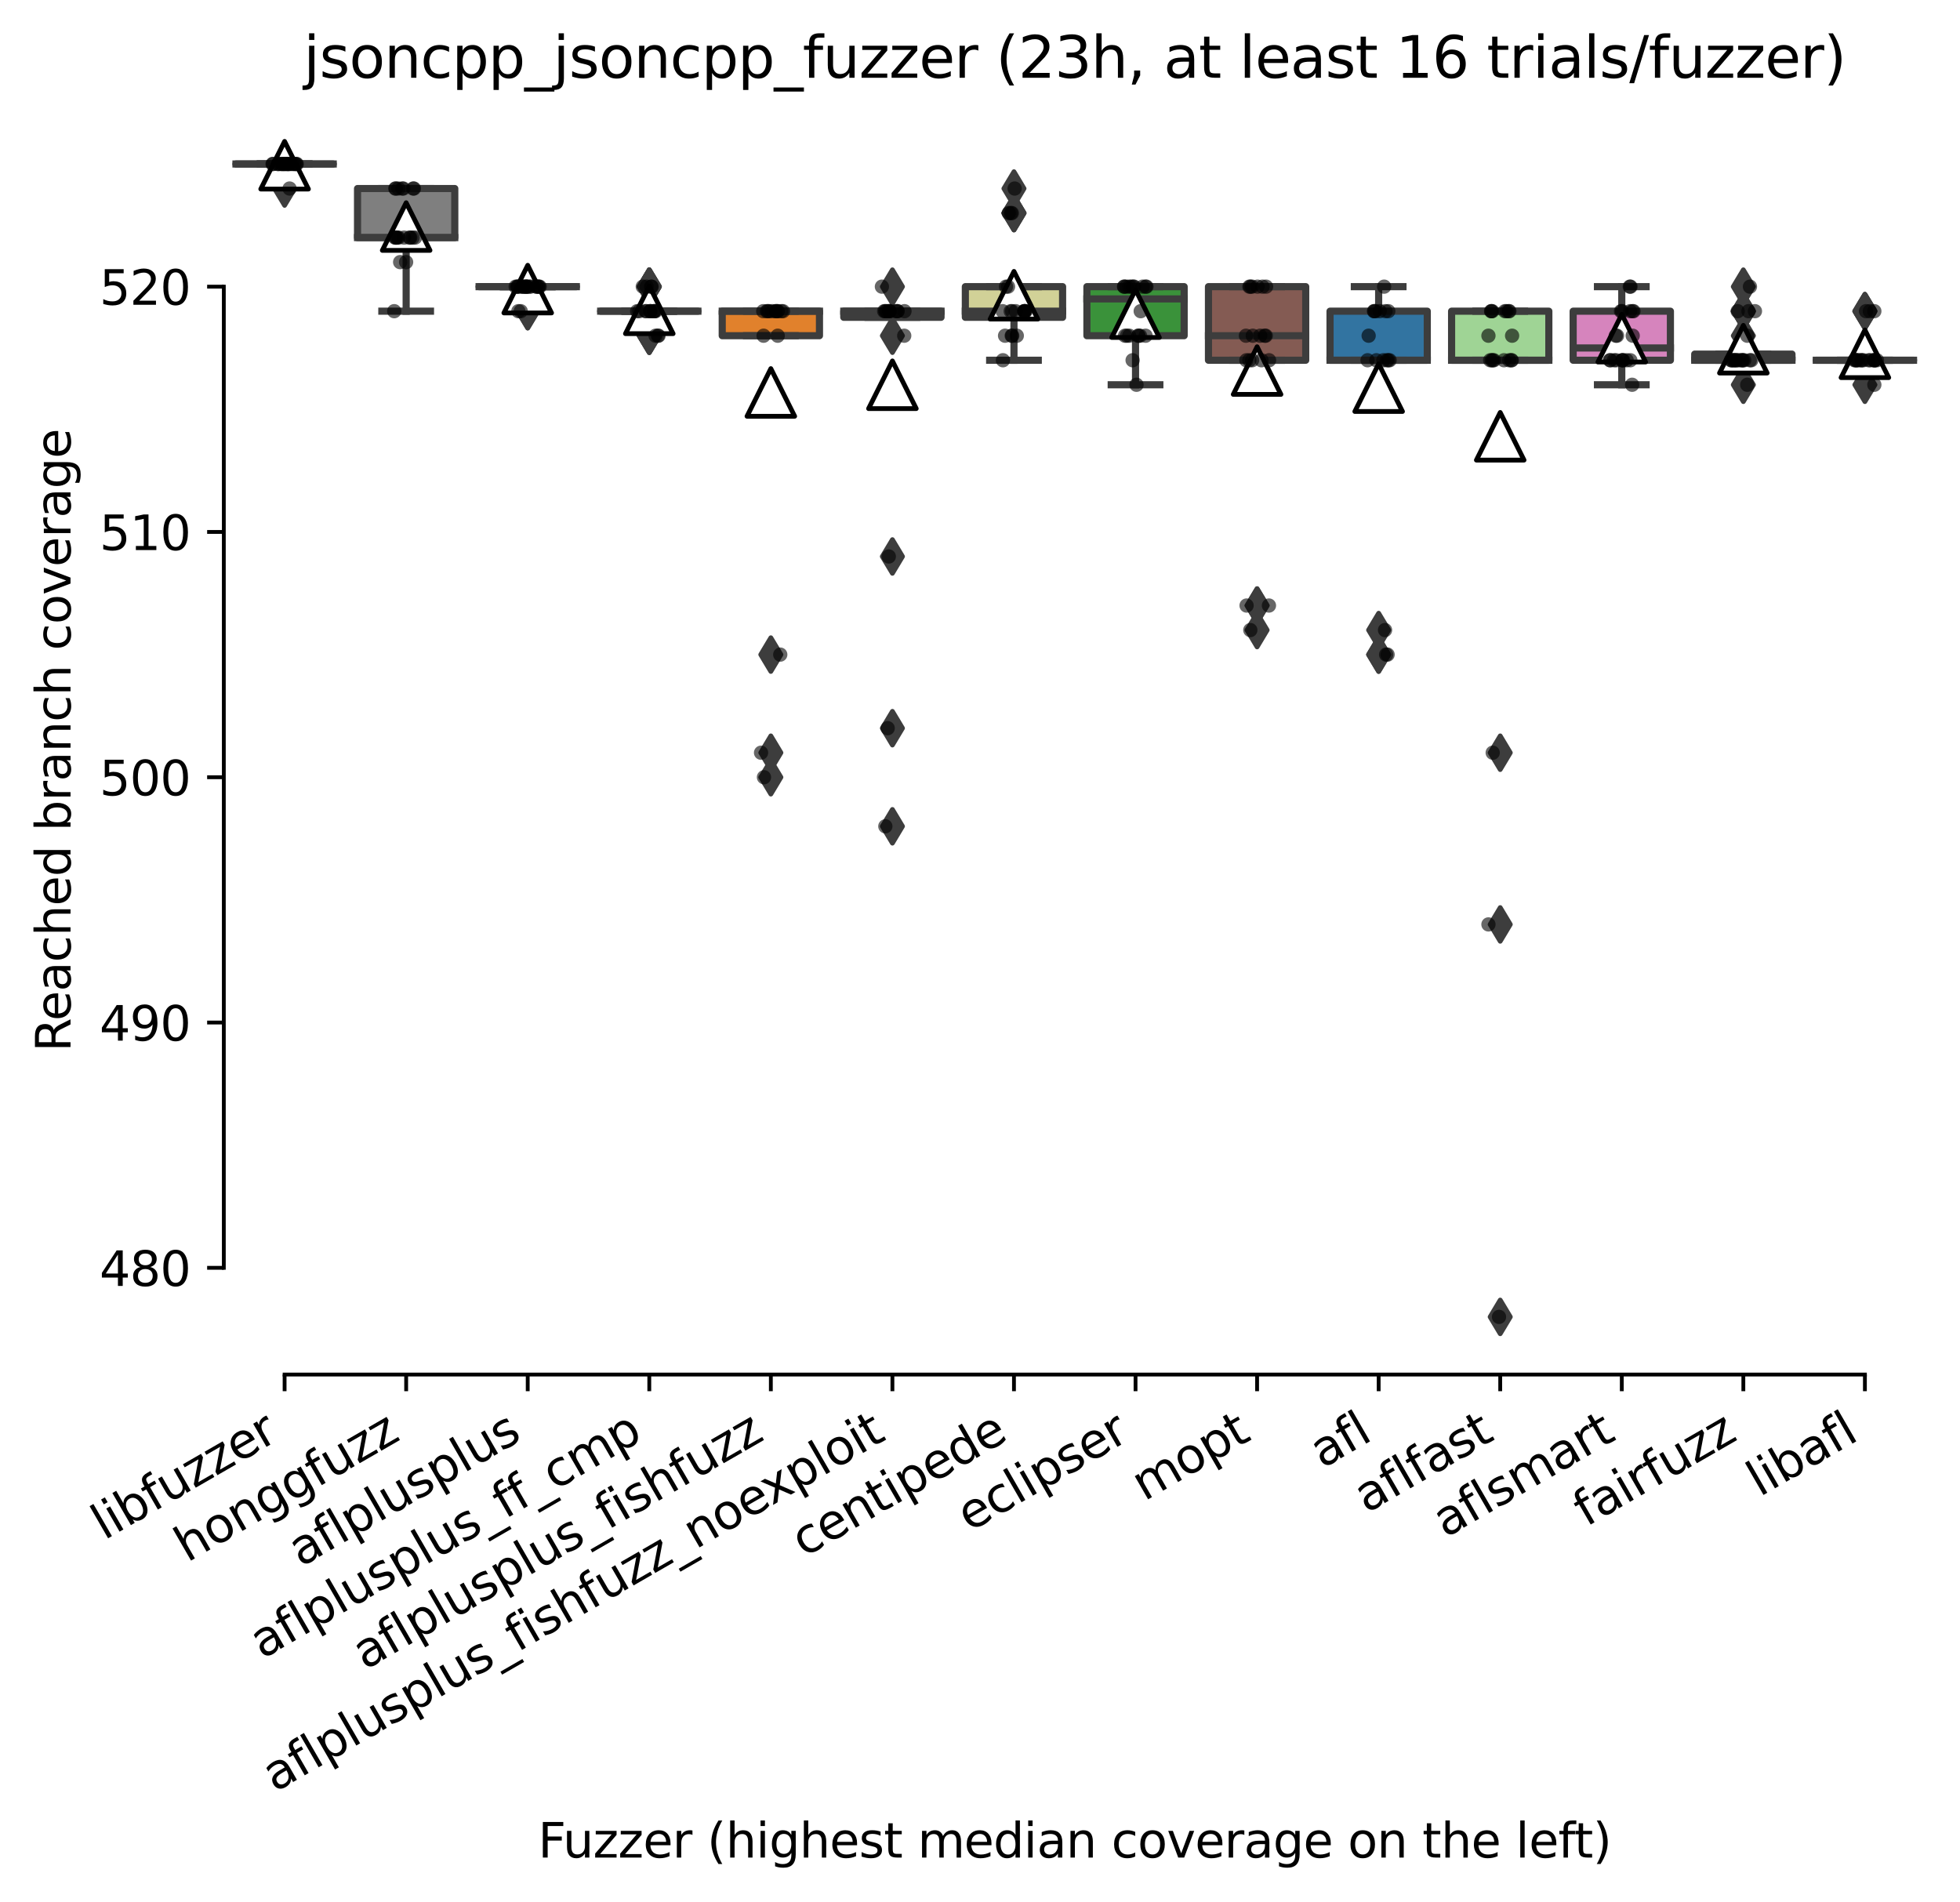 <?xml version="1.0" encoding="utf-8" standalone="no"?>
<!DOCTYPE svg PUBLIC "-//W3C//DTD SVG 1.1//EN"
  "http://www.w3.org/Graphics/SVG/1.1/DTD/svg11.dtd">
<svg xmlns:xlink="http://www.w3.org/1999/xlink" width="411.286pt" height="399.066pt" viewBox="0 0 411.286 399.066" xmlns="http://www.w3.org/2000/svg" version="1.1">
 <defs>
  <style type="text/css">*{stroke-linejoin: round; stroke-linecap: butt}</style>
 </defs>
 <g id="figure_1">
  <g id="patch_1">
   <path d="M 0 399.066 
L 411.286 399.066 
L 411.286 0 
L 0 0 
z
" style="fill: #ffffff"/>
  </g>
  <g id="axes_1">
   <g id="patch_2">
    <path d="M 46.966 288.43 
L 404.086 288.43 
L 404.086 22.318 
L 46.966 22.318 
z
" style="fill: #ffffff"/>
   </g>
   <g id="patch_3">
    <path d="M 49.516 34.414 
L 69.923 34.414 
L 69.923 34.414 
L 49.516 34.414 
L 49.516 34.414 
z
" clip-path="url(#pbaf056309a)" style="fill: #b5c8e1; stroke: #3d3d3d; stroke-width: 1.5; stroke-linejoin: miter"/>
   </g>
   <g id="patch_4">
    <path d="M 75.025 49.856 
L 95.432 49.856 
L 95.432 39.561 
L 75.025 39.561 
L 75.025 49.856 
z
" clip-path="url(#pbaf056309a)" style="fill: #7f7f7f; stroke: #3d3d3d; stroke-width: 1.5; stroke-linejoin: miter"/>
   </g>
   <g id="patch_5">
    <path d="M 100.534 60.15 
L 120.94 60.15 
L 120.94 60.15 
L 100.534 60.15 
L 100.534 60.15 
z
" clip-path="url(#pbaf056309a)" style="fill: #c03d3e; stroke: #3d3d3d; stroke-width: 1.5; stroke-linejoin: miter"/>
   </g>
   <g id="patch_6">
    <path d="M 126.042 65.298 
L 146.449 65.298 
L 146.449 65.298 
L 126.042 65.298 
L 126.042 65.298 
z
" clip-path="url(#pbaf056309a)" style="fill: #c7c7c7; stroke: #3d3d3d; stroke-width: 1.5; stroke-linejoin: miter"/>
   </g>
   <g id="patch_7">
    <path d="M 151.551 70.445 
L 171.958 70.445 
L 171.958 65.298 
L 151.551 65.298 
L 151.551 70.445 
z
" clip-path="url(#pbaf056309a)" style="fill: #e1812c; stroke: #3d3d3d; stroke-width: 1.5; stroke-linejoin: miter"/>
   </g>
   <g id="patch_8">
    <path d="M 177.059 66.584 
L 197.466 66.584 
L 197.466 65.298 
L 177.059 65.298 
L 177.059 66.584 
z
" clip-path="url(#pbaf056309a)" style="fill: #f2a5a3; stroke: #3d3d3d; stroke-width: 1.5; stroke-linejoin: miter"/>
   </g>
   <g id="patch_9">
    <path d="M 202.568 66.584 
L 222.975 66.584 
L 222.975 60.15 
L 202.568 60.15 
L 202.568 66.584 
z
" clip-path="url(#pbaf056309a)" style="fill: #d1d197; stroke: #3d3d3d; stroke-width: 1.5; stroke-linejoin: miter"/>
   </g>
   <g id="patch_10">
    <path d="M 228.076 70.445 
L 248.483 70.445 
L 248.483 60.15 
L 228.076 60.15 
L 228.076 70.445 
z
" clip-path="url(#pbaf056309a)" style="fill: #3a923a; stroke: #3d3d3d; stroke-width: 1.5; stroke-linejoin: miter"/>
   </g>
   <g id="patch_11">
    <path d="M 253.585 75.592 
L 273.992 75.592 
L 273.992 60.15 
L 253.585 60.15 
L 253.585 75.592 
z
" clip-path="url(#pbaf056309a)" style="fill: #845b53; stroke: #3d3d3d; stroke-width: 1.5; stroke-linejoin: miter"/>
   </g>
   <g id="patch_12">
    <path d="M 279.094 75.592 
L 299.5 75.592 
L 299.5 65.298 
L 279.094 65.298 
L 279.094 75.592 
z
" clip-path="url(#pbaf056309a)" style="fill: #3274a1; stroke: #3d3d3d; stroke-width: 1.5; stroke-linejoin: miter"/>
   </g>
   <g id="patch_13">
    <path d="M 304.602 75.592 
L 325.009 75.592 
L 325.009 65.298 
L 304.602 65.298 
L 304.602 75.592 
z
" clip-path="url(#pbaf056309a)" style="fill: #9fd495; stroke: #3d3d3d; stroke-width: 1.5; stroke-linejoin: miter"/>
   </g>
   <g id="patch_14">
    <path d="M 330.111 75.592 
L 350.518 75.592 
L 350.518 65.298 
L 330.111 65.298 
L 330.111 75.592 
z
" clip-path="url(#pbaf056309a)" style="fill: #d684bd; stroke: #3d3d3d; stroke-width: 1.5; stroke-linejoin: miter"/>
   </g>
   <g id="patch_15">
    <path d="M 355.619 75.592 
L 376.026 75.592 
L 376.026 74.305 
L 355.619 74.305 
L 355.619 75.592 
z
" clip-path="url(#pbaf056309a)" style="fill: #c4b5d0; stroke: #3d3d3d; stroke-width: 1.5; stroke-linejoin: miter"/>
   </g>
   <g id="patch_16">
    <path d="M 381.128 75.592 
L 401.535 75.592 
L 401.535 75.592 
L 381.128 75.592 
L 381.128 75.592 
z
" clip-path="url(#pbaf056309a)" style="fill: #a7d4dc; stroke: #3d3d3d; stroke-width: 1.5; stroke-linejoin: miter"/>
   </g>
   <g id="matplotlib.axis_1">
    <g id="xtick_1">
     <g id="line2d_1">
      <defs>
       <path id="m2acc3f109e" d="M 0 0 
L 0 3.5 
" style="stroke: #000000; stroke-width: 0.8"/>
      </defs>
      <g>
       <use xlink:href="#m2acc3f109e" x="59.72" y="288.43" style="stroke: #000000; stroke-width: 0.8"/>
      </g>
     </g>
     <g id="text_1">
      <!-- libfuzzer -->
      <g transform="translate(21.854 323.272) rotate(-30) scale(0.1 -0.1)">
       <defs>
        <path id="DejaVuSans-6c" d="M 603 4863 
L 1178 4863 
L 1178 0 
L 603 0 
L 603 4863 
z
" transform="scale(0.016)"/>
        <path id="DejaVuSans-69" d="M 603 3500 
L 1178 3500 
L 1178 0 
L 603 0 
L 603 3500 
z
M 603 4863 
L 1178 4863 
L 1178 4134 
L 603 4134 
L 603 4863 
z
" transform="scale(0.016)"/>
        <path id="DejaVuSans-62" d="M 3116 1747 
Q 3116 2381 2855 2742 
Q 2594 3103 2138 3103 
Q 1681 3103 1420 2742 
Q 1159 2381 1159 1747 
Q 1159 1113 1420 752 
Q 1681 391 2138 391 
Q 2594 391 2855 752 
Q 3116 1113 3116 1747 
z
M 1159 2969 
Q 1341 3281 1617 3432 
Q 1894 3584 2278 3584 
Q 2916 3584 3314 3078 
Q 3713 2572 3713 1747 
Q 3713 922 3314 415 
Q 2916 -91 2278 -91 
Q 1894 -91 1617 61 
Q 1341 213 1159 525 
L 1159 0 
L 581 0 
L 581 4863 
L 1159 4863 
L 1159 2969 
z
" transform="scale(0.016)"/>
        <path id="DejaVuSans-66" d="M 2375 4863 
L 2375 4384 
L 1825 4384 
Q 1516 4384 1395 4259 
Q 1275 4134 1275 3809 
L 1275 3500 
L 2222 3500 
L 2222 3053 
L 1275 3053 
L 1275 0 
L 697 0 
L 697 3053 
L 147 3053 
L 147 3500 
L 697 3500 
L 697 3744 
Q 697 4328 969 4595 
Q 1241 4863 1831 4863 
L 2375 4863 
z
" transform="scale(0.016)"/>
        <path id="DejaVuSans-75" d="M 544 1381 
L 544 3500 
L 1119 3500 
L 1119 1403 
Q 1119 906 1312 657 
Q 1506 409 1894 409 
Q 2359 409 2629 706 
Q 2900 1003 2900 1516 
L 2900 3500 
L 3475 3500 
L 3475 0 
L 2900 0 
L 2900 538 
Q 2691 219 2414 64 
Q 2138 -91 1772 -91 
Q 1169 -91 856 284 
Q 544 659 544 1381 
z
M 1991 3584 
L 1991 3584 
z
" transform="scale(0.016)"/>
        <path id="DejaVuSans-7a" d="M 353 3500 
L 3084 3500 
L 3084 2975 
L 922 459 
L 3084 459 
L 3084 0 
L 275 0 
L 275 525 
L 2438 3041 
L 353 3041 
L 353 3500 
z
" transform="scale(0.016)"/>
        <path id="DejaVuSans-65" d="M 3597 1894 
L 3597 1613 
L 953 1613 
Q 991 1019 1311 708 
Q 1631 397 2203 397 
Q 2534 397 2845 478 
Q 3156 559 3463 722 
L 3463 178 
Q 3153 47 2828 -22 
Q 2503 -91 2169 -91 
Q 1331 -91 842 396 
Q 353 884 353 1716 
Q 353 2575 817 3079 
Q 1281 3584 2069 3584 
Q 2775 3584 3186 3129 
Q 3597 2675 3597 1894 
z
M 3022 2063 
Q 3016 2534 2758 2815 
Q 2500 3097 2075 3097 
Q 1594 3097 1305 2825 
Q 1016 2553 972 2059 
L 3022 2063 
z
" transform="scale(0.016)"/>
        <path id="DejaVuSans-72" d="M 2631 2963 
Q 2534 3019 2420 3045 
Q 2306 3072 2169 3072 
Q 1681 3072 1420 2755 
Q 1159 2438 1159 1844 
L 1159 0 
L 581 0 
L 581 3500 
L 1159 3500 
L 1159 2956 
Q 1341 3275 1631 3429 
Q 1922 3584 2338 3584 
Q 2397 3584 2469 3576 
Q 2541 3569 2628 3553 
L 2631 2963 
z
" transform="scale(0.016)"/>
       </defs>
       <use xlink:href="#DejaVuSans-6c"/>
       <use xlink:href="#DejaVuSans-69" x="27.783"/>
       <use xlink:href="#DejaVuSans-62" x="55.566"/>
       <use xlink:href="#DejaVuSans-66" x="119.043"/>
       <use xlink:href="#DejaVuSans-75" x="154.248"/>
       <use xlink:href="#DejaVuSans-7a" x="217.627"/>
       <use xlink:href="#DejaVuSans-7a" x="270.117"/>
       <use xlink:href="#DejaVuSans-65" x="322.607"/>
       <use xlink:href="#DejaVuSans-72" x="384.131"/>
      </g>
     </g>
    </g>
    <g id="xtick_2">
     <g id="line2d_2">
      <g>
       <use xlink:href="#m2acc3f109e" x="85.228" y="288.43" style="stroke: #000000; stroke-width: 0.8"/>
      </g>
     </g>
     <g id="text_2">
      <!-- honggfuzz -->
      <g transform="translate(39.289 327.933) rotate(-30) scale(0.1 -0.1)">
       <defs>
        <path id="DejaVuSans-68" d="M 3513 2113 
L 3513 0 
L 2938 0 
L 2938 2094 
Q 2938 2591 2744 2837 
Q 2550 3084 2163 3084 
Q 1697 3084 1428 2787 
Q 1159 2491 1159 1978 
L 1159 0 
L 581 0 
L 581 4863 
L 1159 4863 
L 1159 2956 
Q 1366 3272 1645 3428 
Q 1925 3584 2291 3584 
Q 2894 3584 3203 3211 
Q 3513 2838 3513 2113 
z
" transform="scale(0.016)"/>
        <path id="DejaVuSans-6f" d="M 1959 3097 
Q 1497 3097 1228 2736 
Q 959 2375 959 1747 
Q 959 1119 1226 758 
Q 1494 397 1959 397 
Q 2419 397 2687 759 
Q 2956 1122 2956 1747 
Q 2956 2369 2687 2733 
Q 2419 3097 1959 3097 
z
M 1959 3584 
Q 2709 3584 3137 3096 
Q 3566 2609 3566 1747 
Q 3566 888 3137 398 
Q 2709 -91 1959 -91 
Q 1206 -91 779 398 
Q 353 888 353 1747 
Q 353 2609 779 3096 
Q 1206 3584 1959 3584 
z
" transform="scale(0.016)"/>
        <path id="DejaVuSans-6e" d="M 3513 2113 
L 3513 0 
L 2938 0 
L 2938 2094 
Q 2938 2591 2744 2837 
Q 2550 3084 2163 3084 
Q 1697 3084 1428 2787 
Q 1159 2491 1159 1978 
L 1159 0 
L 581 0 
L 581 3500 
L 1159 3500 
L 1159 2956 
Q 1366 3272 1645 3428 
Q 1925 3584 2291 3584 
Q 2894 3584 3203 3211 
Q 3513 2838 3513 2113 
z
" transform="scale(0.016)"/>
        <path id="DejaVuSans-67" d="M 2906 1791 
Q 2906 2416 2648 2759 
Q 2391 3103 1925 3103 
Q 1463 3103 1205 2759 
Q 947 2416 947 1791 
Q 947 1169 1205 825 
Q 1463 481 1925 481 
Q 2391 481 2648 825 
Q 2906 1169 2906 1791 
z
M 3481 434 
Q 3481 -459 3084 -895 
Q 2688 -1331 1869 -1331 
Q 1566 -1331 1297 -1286 
Q 1028 -1241 775 -1147 
L 775 -588 
Q 1028 -725 1275 -790 
Q 1522 -856 1778 -856 
Q 2344 -856 2625 -561 
Q 2906 -266 2906 331 
L 2906 616 
Q 2728 306 2450 153 
Q 2172 0 1784 0 
Q 1141 0 747 490 
Q 353 981 353 1791 
Q 353 2603 747 3093 
Q 1141 3584 1784 3584 
Q 2172 3584 2450 3431 
Q 2728 3278 2906 2969 
L 2906 3500 
L 3481 3500 
L 3481 434 
z
" transform="scale(0.016)"/>
       </defs>
       <use xlink:href="#DejaVuSans-68"/>
       <use xlink:href="#DejaVuSans-6f" x="63.379"/>
       <use xlink:href="#DejaVuSans-6e" x="124.561"/>
       <use xlink:href="#DejaVuSans-67" x="187.939"/>
       <use xlink:href="#DejaVuSans-67" x="251.416"/>
       <use xlink:href="#DejaVuSans-66" x="314.893"/>
       <use xlink:href="#DejaVuSans-75" x="350.098"/>
       <use xlink:href="#DejaVuSans-7a" x="413.477"/>
       <use xlink:href="#DejaVuSans-7a" x="465.967"/>
      </g>
     </g>
    </g>
    <g id="xtick_3">
     <g id="line2d_3">
      <g>
       <use xlink:href="#m2acc3f109e" x="110.737" y="288.43" style="stroke: #000000; stroke-width: 0.8"/>
      </g>
     </g>
     <g id="text_3">
      <!-- aflplusplus -->
      <g transform="translate(63.128 328.897) rotate(-30) scale(0.1 -0.1)">
       <defs>
        <path id="DejaVuSans-61" d="M 2194 1759 
Q 1497 1759 1228 1600 
Q 959 1441 959 1056 
Q 959 750 1161 570 
Q 1363 391 1709 391 
Q 2188 391 2477 730 
Q 2766 1069 2766 1631 
L 2766 1759 
L 2194 1759 
z
M 3341 1997 
L 3341 0 
L 2766 0 
L 2766 531 
Q 2569 213 2275 61 
Q 1981 -91 1556 -91 
Q 1019 -91 701 211 
Q 384 513 384 1019 
Q 384 1609 779 1909 
Q 1175 2209 1959 2209 
L 2766 2209 
L 2766 2266 
Q 2766 2663 2505 2880 
Q 2244 3097 1772 3097 
Q 1472 3097 1187 3025 
Q 903 2953 641 2809 
L 641 3341 
Q 956 3463 1253 3523 
Q 1550 3584 1831 3584 
Q 2591 3584 2966 3190 
Q 3341 2797 3341 1997 
z
" transform="scale(0.016)"/>
        <path id="DejaVuSans-70" d="M 1159 525 
L 1159 -1331 
L 581 -1331 
L 581 3500 
L 1159 3500 
L 1159 2969 
Q 1341 3281 1617 3432 
Q 1894 3584 2278 3584 
Q 2916 3584 3314 3078 
Q 3713 2572 3713 1747 
Q 3713 922 3314 415 
Q 2916 -91 2278 -91 
Q 1894 -91 1617 61 
Q 1341 213 1159 525 
z
M 3116 1747 
Q 3116 2381 2855 2742 
Q 2594 3103 2138 3103 
Q 1681 3103 1420 2742 
Q 1159 2381 1159 1747 
Q 1159 1113 1420 752 
Q 1681 391 2138 391 
Q 2594 391 2855 752 
Q 3116 1113 3116 1747 
z
" transform="scale(0.016)"/>
        <path id="DejaVuSans-73" d="M 2834 3397 
L 2834 2853 
Q 2591 2978 2328 3040 
Q 2066 3103 1784 3103 
Q 1356 3103 1142 2972 
Q 928 2841 928 2578 
Q 928 2378 1081 2264 
Q 1234 2150 1697 2047 
L 1894 2003 
Q 2506 1872 2764 1633 
Q 3022 1394 3022 966 
Q 3022 478 2636 193 
Q 2250 -91 1575 -91 
Q 1294 -91 989 -36 
Q 684 19 347 128 
L 347 722 
Q 666 556 975 473 
Q 1284 391 1588 391 
Q 1994 391 2212 530 
Q 2431 669 2431 922 
Q 2431 1156 2273 1281 
Q 2116 1406 1581 1522 
L 1381 1569 
Q 847 1681 609 1914 
Q 372 2147 372 2553 
Q 372 3047 722 3315 
Q 1072 3584 1716 3584 
Q 2034 3584 2315 3537 
Q 2597 3491 2834 3397 
z
" transform="scale(0.016)"/>
       </defs>
       <use xlink:href="#DejaVuSans-61"/>
       <use xlink:href="#DejaVuSans-66" x="61.279"/>
       <use xlink:href="#DejaVuSans-6c" x="96.484"/>
       <use xlink:href="#DejaVuSans-70" x="124.268"/>
       <use xlink:href="#DejaVuSans-6c" x="187.744"/>
       <use xlink:href="#DejaVuSans-75" x="215.527"/>
       <use xlink:href="#DejaVuSans-73" x="278.906"/>
       <use xlink:href="#DejaVuSans-70" x="331.006"/>
       <use xlink:href="#DejaVuSans-6c" x="394.482"/>
       <use xlink:href="#DejaVuSans-75" x="422.266"/>
       <use xlink:href="#DejaVuSans-73" x="485.645"/>
      </g>
     </g>
    </g>
    <g id="xtick_4">
     <g id="line2d_4">
      <g>
       <use xlink:href="#m2acc3f109e" x="136.246" y="288.43" style="stroke: #000000; stroke-width: 0.8"/>
      </g>
     </g>
     <g id="text_4">
      <!-- aflplusplus_ff_cmp -->
      <g transform="translate(55.045 348.211) rotate(-30) scale(0.1 -0.1)">
       <defs>
        <path id="DejaVuSans-5f" d="M 3263 -1063 
L 3263 -1509 
L -63 -1509 
L -63 -1063 
L 3263 -1063 
z
" transform="scale(0.016)"/>
        <path id="DejaVuSans-63" d="M 3122 3366 
L 3122 2828 
Q 2878 2963 2633 3030 
Q 2388 3097 2138 3097 
Q 1578 3097 1268 2742 
Q 959 2388 959 1747 
Q 959 1106 1268 751 
Q 1578 397 2138 397 
Q 2388 397 2633 464 
Q 2878 531 3122 666 
L 3122 134 
Q 2881 22 2623 -34 
Q 2366 -91 2075 -91 
Q 1284 -91 818 406 
Q 353 903 353 1747 
Q 353 2603 823 3093 
Q 1294 3584 2113 3584 
Q 2378 3584 2631 3529 
Q 2884 3475 3122 3366 
z
" transform="scale(0.016)"/>
        <path id="DejaVuSans-6d" d="M 3328 2828 
Q 3544 3216 3844 3400 
Q 4144 3584 4550 3584 
Q 5097 3584 5394 3201 
Q 5691 2819 5691 2113 
L 5691 0 
L 5113 0 
L 5113 2094 
Q 5113 2597 4934 2840 
Q 4756 3084 4391 3084 
Q 3944 3084 3684 2787 
Q 3425 2491 3425 1978 
L 3425 0 
L 2847 0 
L 2847 2094 
Q 2847 2600 2669 2842 
Q 2491 3084 2119 3084 
Q 1678 3084 1418 2786 
Q 1159 2488 1159 1978 
L 1159 0 
L 581 0 
L 581 3500 
L 1159 3500 
L 1159 2956 
Q 1356 3278 1631 3431 
Q 1906 3584 2284 3584 
Q 2666 3584 2933 3390 
Q 3200 3197 3328 2828 
z
" transform="scale(0.016)"/>
       </defs>
       <use xlink:href="#DejaVuSans-61"/>
       <use xlink:href="#DejaVuSans-66" x="61.279"/>
       <use xlink:href="#DejaVuSans-6c" x="96.484"/>
       <use xlink:href="#DejaVuSans-70" x="124.268"/>
       <use xlink:href="#DejaVuSans-6c" x="187.744"/>
       <use xlink:href="#DejaVuSans-75" x="215.527"/>
       <use xlink:href="#DejaVuSans-73" x="278.906"/>
       <use xlink:href="#DejaVuSans-70" x="331.006"/>
       <use xlink:href="#DejaVuSans-6c" x="394.482"/>
       <use xlink:href="#DejaVuSans-75" x="422.266"/>
       <use xlink:href="#DejaVuSans-73" x="485.645"/>
       <use xlink:href="#DejaVuSans-5f" x="537.744"/>
       <use xlink:href="#DejaVuSans-66" x="587.744"/>
       <use xlink:href="#DejaVuSans-66" x="622.949"/>
       <use xlink:href="#DejaVuSans-5f" x="658.154"/>
       <use xlink:href="#DejaVuSans-63" x="708.154"/>
       <use xlink:href="#DejaVuSans-6d" x="763.135"/>
       <use xlink:href="#DejaVuSans-70" x="860.547"/>
      </g>
     </g>
    </g>
    <g id="xtick_5">
     <g id="line2d_5">
      <g>
       <use xlink:href="#m2acc3f109e" x="161.754" y="288.43" style="stroke: #000000; stroke-width: 0.8"/>
      </g>
     </g>
     <g id="text_5">
      <!-- aflplusplus_fishfuzz -->
      <g transform="translate(76.594 350.497) rotate(-30) scale(0.1 -0.1)">
       <use xlink:href="#DejaVuSans-61"/>
       <use xlink:href="#DejaVuSans-66" x="61.279"/>
       <use xlink:href="#DejaVuSans-6c" x="96.484"/>
       <use xlink:href="#DejaVuSans-70" x="124.268"/>
       <use xlink:href="#DejaVuSans-6c" x="187.744"/>
       <use xlink:href="#DejaVuSans-75" x="215.527"/>
       <use xlink:href="#DejaVuSans-73" x="278.906"/>
       <use xlink:href="#DejaVuSans-70" x="331.006"/>
       <use xlink:href="#DejaVuSans-6c" x="394.482"/>
       <use xlink:href="#DejaVuSans-75" x="422.266"/>
       <use xlink:href="#DejaVuSans-73" x="485.645"/>
       <use xlink:href="#DejaVuSans-5f" x="537.744"/>
       <use xlink:href="#DejaVuSans-66" x="587.744"/>
       <use xlink:href="#DejaVuSans-69" x="622.949"/>
       <use xlink:href="#DejaVuSans-73" x="650.732"/>
       <use xlink:href="#DejaVuSans-68" x="702.832"/>
       <use xlink:href="#DejaVuSans-66" x="766.211"/>
       <use xlink:href="#DejaVuSans-75" x="801.416"/>
       <use xlink:href="#DejaVuSans-7a" x="864.795"/>
       <use xlink:href="#DejaVuSans-7a" x="917.285"/>
      </g>
     </g>
    </g>
    <g id="xtick_6">
     <g id="line2d_6">
      <g>
       <use xlink:href="#m2acc3f109e" x="187.263" y="288.43" style="stroke: #000000; stroke-width: 0.8"/>
      </g>
     </g>
     <g id="text_6">
      <!-- aflplusplus_fishfuzz_noexploit -->
      <g transform="translate(57.678 376.146) rotate(-30) scale(0.1 -0.1)">
       <defs>
        <path id="DejaVuSans-78" d="M 3513 3500 
L 2247 1797 
L 3578 0 
L 2900 0 
L 1881 1375 
L 863 0 
L 184 0 
L 1544 1831 
L 300 3500 
L 978 3500 
L 1906 2253 
L 2834 3500 
L 3513 3500 
z
" transform="scale(0.016)"/>
        <path id="DejaVuSans-74" d="M 1172 4494 
L 1172 3500 
L 2356 3500 
L 2356 3053 
L 1172 3053 
L 1172 1153 
Q 1172 725 1289 603 
Q 1406 481 1766 481 
L 2356 481 
L 2356 0 
L 1766 0 
Q 1100 0 847 248 
Q 594 497 594 1153 
L 594 3053 
L 172 3053 
L 172 3500 
L 594 3500 
L 594 4494 
L 1172 4494 
z
" transform="scale(0.016)"/>
       </defs>
       <use xlink:href="#DejaVuSans-61"/>
       <use xlink:href="#DejaVuSans-66" x="61.279"/>
       <use xlink:href="#DejaVuSans-6c" x="96.484"/>
       <use xlink:href="#DejaVuSans-70" x="124.268"/>
       <use xlink:href="#DejaVuSans-6c" x="187.744"/>
       <use xlink:href="#DejaVuSans-75" x="215.527"/>
       <use xlink:href="#DejaVuSans-73" x="278.906"/>
       <use xlink:href="#DejaVuSans-70" x="331.006"/>
       <use xlink:href="#DejaVuSans-6c" x="394.482"/>
       <use xlink:href="#DejaVuSans-75" x="422.266"/>
       <use xlink:href="#DejaVuSans-73" x="485.645"/>
       <use xlink:href="#DejaVuSans-5f" x="537.744"/>
       <use xlink:href="#DejaVuSans-66" x="587.744"/>
       <use xlink:href="#DejaVuSans-69" x="622.949"/>
       <use xlink:href="#DejaVuSans-73" x="650.732"/>
       <use xlink:href="#DejaVuSans-68" x="702.832"/>
       <use xlink:href="#DejaVuSans-66" x="766.211"/>
       <use xlink:href="#DejaVuSans-75" x="801.416"/>
       <use xlink:href="#DejaVuSans-7a" x="864.795"/>
       <use xlink:href="#DejaVuSans-7a" x="917.285"/>
       <use xlink:href="#DejaVuSans-5f" x="969.775"/>
       <use xlink:href="#DejaVuSans-6e" x="1019.775"/>
       <use xlink:href="#DejaVuSans-6f" x="1083.154"/>
       <use xlink:href="#DejaVuSans-65" x="1144.336"/>
       <use xlink:href="#DejaVuSans-78" x="1204.109"/>
       <use xlink:href="#DejaVuSans-70" x="1263.289"/>
       <use xlink:href="#DejaVuSans-6c" x="1326.766"/>
       <use xlink:href="#DejaVuSans-6f" x="1354.549"/>
       <use xlink:href="#DejaVuSans-69" x="1415.73"/>
       <use xlink:href="#DejaVuSans-74" x="1443.514"/>
      </g>
     </g>
    </g>
    <g id="xtick_7">
     <g id="line2d_7">
      <g>
       <use xlink:href="#m2acc3f109e" x="212.771" y="288.43" style="stroke: #000000; stroke-width: 0.8"/>
      </g>
     </g>
     <g id="text_7">
      <!-- centipede -->
      <g transform="translate(168.698 326.856) rotate(-30) scale(0.1 -0.1)">
       <defs>
        <path id="DejaVuSans-64" d="M 2906 2969 
L 2906 4863 
L 3481 4863 
L 3481 0 
L 2906 0 
L 2906 525 
Q 2725 213 2448 61 
Q 2172 -91 1784 -91 
Q 1150 -91 751 415 
Q 353 922 353 1747 
Q 353 2572 751 3078 
Q 1150 3584 1784 3584 
Q 2172 3584 2448 3432 
Q 2725 3281 2906 2969 
z
M 947 1747 
Q 947 1113 1208 752 
Q 1469 391 1925 391 
Q 2381 391 2643 752 
Q 2906 1113 2906 1747 
Q 2906 2381 2643 2742 
Q 2381 3103 1925 3103 
Q 1469 3103 1208 2742 
Q 947 2381 947 1747 
z
" transform="scale(0.016)"/>
       </defs>
       <use xlink:href="#DejaVuSans-63"/>
       <use xlink:href="#DejaVuSans-65" x="54.98"/>
       <use xlink:href="#DejaVuSans-6e" x="116.504"/>
       <use xlink:href="#DejaVuSans-74" x="179.883"/>
       <use xlink:href="#DejaVuSans-69" x="219.092"/>
       <use xlink:href="#DejaVuSans-70" x="246.875"/>
       <use xlink:href="#DejaVuSans-65" x="310.352"/>
       <use xlink:href="#DejaVuSans-64" x="371.875"/>
       <use xlink:href="#DejaVuSans-65" x="435.352"/>
      </g>
     </g>
    </g>
    <g id="xtick_8">
     <g id="line2d_8">
      <g>
       <use xlink:href="#m2acc3f109e" x="238.28" y="288.43" style="stroke: #000000; stroke-width: 0.8"/>
      </g>
     </g>
     <g id="text_8">
      <!-- eclipser -->
      <g transform="translate(203.439 321.525) rotate(-30) scale(0.1 -0.1)">
       <use xlink:href="#DejaVuSans-65"/>
       <use xlink:href="#DejaVuSans-63" x="61.523"/>
       <use xlink:href="#DejaVuSans-6c" x="116.504"/>
       <use xlink:href="#DejaVuSans-69" x="144.287"/>
       <use xlink:href="#DejaVuSans-70" x="172.07"/>
       <use xlink:href="#DejaVuSans-73" x="235.547"/>
       <use xlink:href="#DejaVuSans-65" x="287.646"/>
       <use xlink:href="#DejaVuSans-72" x="349.17"/>
      </g>
     </g>
    </g>
    <g id="xtick_9">
     <g id="line2d_9">
      <g>
       <use xlink:href="#m2acc3f109e" x="263.788" y="288.43" style="stroke: #000000; stroke-width: 0.8"/>
      </g>
     </g>
     <g id="text_9">
      <!-- mopt -->
      <g transform="translate(240.121 315.075) rotate(-30) scale(0.1 -0.1)">
       <use xlink:href="#DejaVuSans-6d"/>
       <use xlink:href="#DejaVuSans-6f" x="97.412"/>
       <use xlink:href="#DejaVuSans-70" x="158.594"/>
       <use xlink:href="#DejaVuSans-74" x="222.07"/>
      </g>
     </g>
    </g>
    <g id="xtick_10">
     <g id="line2d_10">
      <g>
       <use xlink:href="#m2acc3f109e" x="289.297" y="288.43" style="stroke: #000000; stroke-width: 0.8"/>
      </g>
     </g>
     <g id="text_10">
      <!-- afl -->
      <g transform="translate(277.495 308.224) rotate(-30) scale(0.1 -0.1)">
       <use xlink:href="#DejaVuSans-61"/>
       <use xlink:href="#DejaVuSans-66" x="61.279"/>
       <use xlink:href="#DejaVuSans-6c" x="96.484"/>
      </g>
     </g>
    </g>
    <g id="xtick_11">
     <g id="line2d_11">
      <g>
       <use xlink:href="#m2acc3f109e" x="314.806" y="288.43" style="stroke: #000000; stroke-width: 0.8"/>
      </g>
     </g>
     <g id="text_11">
      <!-- aflfast -->
      <g transform="translate(286.742 317.613) rotate(-30) scale(0.1 -0.1)">
       <use xlink:href="#DejaVuSans-61"/>
       <use xlink:href="#DejaVuSans-66" x="61.279"/>
       <use xlink:href="#DejaVuSans-6c" x="96.484"/>
       <use xlink:href="#DejaVuSans-66" x="124.268"/>
       <use xlink:href="#DejaVuSans-61" x="159.473"/>
       <use xlink:href="#DejaVuSans-73" x="220.752"/>
       <use xlink:href="#DejaVuSans-74" x="272.852"/>
      </g>
     </g>
    </g>
    <g id="xtick_12">
     <g id="line2d_12">
      <g>
       <use xlink:href="#m2acc3f109e" x="340.314" y="288.43" style="stroke: #000000; stroke-width: 0.8"/>
      </g>
     </g>
     <g id="text_12">
      <!-- aflsmart -->
      <g transform="translate(303.303 322.779) rotate(-30) scale(0.1 -0.1)">
       <use xlink:href="#DejaVuSans-61"/>
       <use xlink:href="#DejaVuSans-66" x="61.279"/>
       <use xlink:href="#DejaVuSans-6c" x="96.484"/>
       <use xlink:href="#DejaVuSans-73" x="124.268"/>
       <use xlink:href="#DejaVuSans-6d" x="176.367"/>
       <use xlink:href="#DejaVuSans-61" x="273.779"/>
       <use xlink:href="#DejaVuSans-72" x="335.059"/>
       <use xlink:href="#DejaVuSans-74" x="376.172"/>
      </g>
     </g>
    </g>
    <g id="xtick_13">
     <g id="line2d_13">
      <g>
       <use xlink:href="#m2acc3f109e" x="365.823" y="288.43" style="stroke: #000000; stroke-width: 0.8"/>
      </g>
     </g>
     <g id="text_13">
      <!-- fairfuzz -->
      <g transform="translate(332.833 320.457) rotate(-30) scale(0.1 -0.1)">
       <use xlink:href="#DejaVuSans-66"/>
       <use xlink:href="#DejaVuSans-61" x="35.205"/>
       <use xlink:href="#DejaVuSans-69" x="96.484"/>
       <use xlink:href="#DejaVuSans-72" x="124.268"/>
       <use xlink:href="#DejaVuSans-66" x="165.381"/>
       <use xlink:href="#DejaVuSans-75" x="200.586"/>
       <use xlink:href="#DejaVuSans-7a" x="263.965"/>
       <use xlink:href="#DejaVuSans-7a" x="316.455"/>
      </g>
     </g>
    </g>
    <g id="xtick_14">
     <g id="line2d_14">
      <g>
       <use xlink:href="#m2acc3f109e" x="391.331" y="288.43" style="stroke: #000000; stroke-width: 0.8"/>
      </g>
     </g>
     <g id="text_14">
      <!-- libafl -->
      <g transform="translate(369.22 314.176) rotate(-30) scale(0.1 -0.1)">
       <use xlink:href="#DejaVuSans-6c"/>
       <use xlink:href="#DejaVuSans-69" x="27.783"/>
       <use xlink:href="#DejaVuSans-62" x="55.566"/>
       <use xlink:href="#DejaVuSans-61" x="119.043"/>
       <use xlink:href="#DejaVuSans-66" x="180.322"/>
       <use xlink:href="#DejaVuSans-6c" x="215.527"/>
      </g>
     </g>
    </g>
    <g id="text_15">
     <!-- Fuzzer (highest median coverage on the left) -->
     <g transform="translate(112.908 389.786) scale(0.1 -0.1)">
      <defs>
       <path id="DejaVuSans-46" d="M 628 4666 
L 3309 4666 
L 3309 4134 
L 1259 4134 
L 1259 2759 
L 3109 2759 
L 3109 2228 
L 1259 2228 
L 1259 0 
L 628 0 
L 628 4666 
z
" transform="scale(0.016)"/>
       <path id="DejaVuSans-20" transform="scale(0.016)"/>
       <path id="DejaVuSans-28" d="M 1984 4856 
Q 1566 4138 1362 3434 
Q 1159 2731 1159 2009 
Q 1159 1288 1364 580 
Q 1569 -128 1984 -844 
L 1484 -844 
Q 1016 -109 783 600 
Q 550 1309 550 2009 
Q 550 2706 781 3412 
Q 1013 4119 1484 4856 
L 1984 4856 
z
" transform="scale(0.016)"/>
       <path id="DejaVuSans-76" d="M 191 3500 
L 800 3500 
L 1894 563 
L 2988 3500 
L 3597 3500 
L 2284 0 
L 1503 0 
L 191 3500 
z
" transform="scale(0.016)"/>
       <path id="DejaVuSans-29" d="M 513 4856 
L 1013 4856 
Q 1481 4119 1714 3412 
Q 1947 2706 1947 2009 
Q 1947 1309 1714 600 
Q 1481 -109 1013 -844 
L 513 -844 
Q 928 -128 1133 580 
Q 1338 1288 1338 2009 
Q 1338 2731 1133 3434 
Q 928 4138 513 4856 
z
" transform="scale(0.016)"/>
      </defs>
      <use xlink:href="#DejaVuSans-46"/>
      <use xlink:href="#DejaVuSans-75" x="52.02"/>
      <use xlink:href="#DejaVuSans-7a" x="115.398"/>
      <use xlink:href="#DejaVuSans-7a" x="167.889"/>
      <use xlink:href="#DejaVuSans-65" x="220.379"/>
      <use xlink:href="#DejaVuSans-72" x="281.902"/>
      <use xlink:href="#DejaVuSans-20" x="323.016"/>
      <use xlink:href="#DejaVuSans-28" x="354.803"/>
      <use xlink:href="#DejaVuSans-68" x="393.816"/>
      <use xlink:href="#DejaVuSans-69" x="457.195"/>
      <use xlink:href="#DejaVuSans-67" x="484.979"/>
      <use xlink:href="#DejaVuSans-68" x="548.455"/>
      <use xlink:href="#DejaVuSans-65" x="611.834"/>
      <use xlink:href="#DejaVuSans-73" x="673.357"/>
      <use xlink:href="#DejaVuSans-74" x="725.457"/>
      <use xlink:href="#DejaVuSans-20" x="764.666"/>
      <use xlink:href="#DejaVuSans-6d" x="796.453"/>
      <use xlink:href="#DejaVuSans-65" x="893.865"/>
      <use xlink:href="#DejaVuSans-64" x="955.389"/>
      <use xlink:href="#DejaVuSans-69" x="1018.865"/>
      <use xlink:href="#DejaVuSans-61" x="1046.648"/>
      <use xlink:href="#DejaVuSans-6e" x="1107.928"/>
      <use xlink:href="#DejaVuSans-20" x="1171.307"/>
      <use xlink:href="#DejaVuSans-63" x="1203.094"/>
      <use xlink:href="#DejaVuSans-6f" x="1258.074"/>
      <use xlink:href="#DejaVuSans-76" x="1319.256"/>
      <use xlink:href="#DejaVuSans-65" x="1378.436"/>
      <use xlink:href="#DejaVuSans-72" x="1439.959"/>
      <use xlink:href="#DejaVuSans-61" x="1481.072"/>
      <use xlink:href="#DejaVuSans-67" x="1542.352"/>
      <use xlink:href="#DejaVuSans-65" x="1605.828"/>
      <use xlink:href="#DejaVuSans-20" x="1667.352"/>
      <use xlink:href="#DejaVuSans-6f" x="1699.139"/>
      <use xlink:href="#DejaVuSans-6e" x="1760.32"/>
      <use xlink:href="#DejaVuSans-20" x="1823.699"/>
      <use xlink:href="#DejaVuSans-74" x="1855.486"/>
      <use xlink:href="#DejaVuSans-68" x="1894.695"/>
      <use xlink:href="#DejaVuSans-65" x="1958.074"/>
      <use xlink:href="#DejaVuSans-20" x="2019.598"/>
      <use xlink:href="#DejaVuSans-6c" x="2051.385"/>
      <use xlink:href="#DejaVuSans-65" x="2079.168"/>
      <use xlink:href="#DejaVuSans-66" x="2140.691"/>
      <use xlink:href="#DejaVuSans-74" x="2174.146"/>
      <use xlink:href="#DejaVuSans-29" x="2213.355"/>
     </g>
    </g>
   </g>
   <g id="matplotlib.axis_2">
    <g id="ytick_1">
     <g id="line2d_15">
      <defs>
       <path id="mf7d56bedfb" d="M 0 0 
L -3.5 0 
" style="stroke: #000000; stroke-width: 0.8"/>
      </defs>
      <g>
       <use xlink:href="#mf7d56bedfb" x="46.966" y="266.04" style="stroke: #000000; stroke-width: 0.8"/>
      </g>
     </g>
     <g id="text_16">
      <!-- 480 -->
      <g transform="translate(20.878 269.839) scale(0.1 -0.1)">
       <defs>
        <path id="DejaVuSans-34" d="M 2419 4116 
L 825 1625 
L 2419 1625 
L 2419 4116 
z
M 2253 4666 
L 3047 4666 
L 3047 1625 
L 3713 1625 
L 3713 1100 
L 3047 1100 
L 3047 0 
L 2419 0 
L 2419 1100 
L 313 1100 
L 313 1709 
L 2253 4666 
z
" transform="scale(0.016)"/>
        <path id="DejaVuSans-38" d="M 2034 2216 
Q 1584 2216 1326 1975 
Q 1069 1734 1069 1313 
Q 1069 891 1326 650 
Q 1584 409 2034 409 
Q 2484 409 2743 651 
Q 3003 894 3003 1313 
Q 3003 1734 2745 1975 
Q 2488 2216 2034 2216 
z
M 1403 2484 
Q 997 2584 770 2862 
Q 544 3141 544 3541 
Q 544 4100 942 4425 
Q 1341 4750 2034 4750 
Q 2731 4750 3128 4425 
Q 3525 4100 3525 3541 
Q 3525 3141 3298 2862 
Q 3072 2584 2669 2484 
Q 3125 2378 3379 2068 
Q 3634 1759 3634 1313 
Q 3634 634 3220 271 
Q 2806 -91 2034 -91 
Q 1263 -91 848 271 
Q 434 634 434 1313 
Q 434 1759 690 2068 
Q 947 2378 1403 2484 
z
M 1172 3481 
Q 1172 3119 1398 2916 
Q 1625 2713 2034 2713 
Q 2441 2713 2670 2916 
Q 2900 3119 2900 3481 
Q 2900 3844 2670 4047 
Q 2441 4250 2034 4250 
Q 1625 4250 1398 4047 
Q 1172 3844 1172 3481 
z
" transform="scale(0.016)"/>
        <path id="DejaVuSans-30" d="M 2034 4250 
Q 1547 4250 1301 3770 
Q 1056 3291 1056 2328 
Q 1056 1369 1301 889 
Q 1547 409 2034 409 
Q 2525 409 2770 889 
Q 3016 1369 3016 2328 
Q 3016 3291 2770 3770 
Q 2525 4250 2034 4250 
z
M 2034 4750 
Q 2819 4750 3233 4129 
Q 3647 3509 3647 2328 
Q 3647 1150 3233 529 
Q 2819 -91 2034 -91 
Q 1250 -91 836 529 
Q 422 1150 422 2328 
Q 422 3509 836 4129 
Q 1250 4750 2034 4750 
z
" transform="scale(0.016)"/>
       </defs>
       <use xlink:href="#DejaVuSans-34"/>
       <use xlink:href="#DejaVuSans-38" x="63.623"/>
       <use xlink:href="#DejaVuSans-30" x="127.246"/>
      </g>
     </g>
    </g>
    <g id="ytick_2">
     <g id="line2d_16">
      <g>
       <use xlink:href="#mf7d56bedfb" x="46.966" y="214.567" style="stroke: #000000; stroke-width: 0.8"/>
      </g>
     </g>
     <g id="text_17">
      <!-- 490 -->
      <g transform="translate(20.878 218.367) scale(0.1 -0.1)">
       <defs>
        <path id="DejaVuSans-39" d="M 703 97 
L 703 672 
Q 941 559 1184 500 
Q 1428 441 1663 441 
Q 2288 441 2617 861 
Q 2947 1281 2994 2138 
Q 2813 1869 2534 1725 
Q 2256 1581 1919 1581 
Q 1219 1581 811 2004 
Q 403 2428 403 3163 
Q 403 3881 828 4315 
Q 1253 4750 1959 4750 
Q 2769 4750 3195 4129 
Q 3622 3509 3622 2328 
Q 3622 1225 3098 567 
Q 2575 -91 1691 -91 
Q 1453 -91 1209 -44 
Q 966 3 703 97 
z
M 1959 2075 
Q 2384 2075 2632 2365 
Q 2881 2656 2881 3163 
Q 2881 3666 2632 3958 
Q 2384 4250 1959 4250 
Q 1534 4250 1286 3958 
Q 1038 3666 1038 3163 
Q 1038 2656 1286 2365 
Q 1534 2075 1959 2075 
z
" transform="scale(0.016)"/>
       </defs>
       <use xlink:href="#DejaVuSans-34"/>
       <use xlink:href="#DejaVuSans-39" x="63.623"/>
       <use xlink:href="#DejaVuSans-30" x="127.246"/>
      </g>
     </g>
    </g>
    <g id="ytick_3">
     <g id="line2d_17">
      <g>
       <use xlink:href="#mf7d56bedfb" x="46.966" y="163.095" style="stroke: #000000; stroke-width: 0.8"/>
      </g>
     </g>
     <g id="text_18">
      <!-- 500 -->
      <g transform="translate(20.878 166.894) scale(0.1 -0.1)">
       <defs>
        <path id="DejaVuSans-35" d="M 691 4666 
L 3169 4666 
L 3169 4134 
L 1269 4134 
L 1269 2991 
Q 1406 3038 1543 3061 
Q 1681 3084 1819 3084 
Q 2600 3084 3056 2656 
Q 3513 2228 3513 1497 
Q 3513 744 3044 326 
Q 2575 -91 1722 -91 
Q 1428 -91 1123 -41 
Q 819 9 494 109 
L 494 744 
Q 775 591 1075 516 
Q 1375 441 1709 441 
Q 2250 441 2565 725 
Q 2881 1009 2881 1497 
Q 2881 1984 2565 2268 
Q 2250 2553 1709 2553 
Q 1456 2553 1204 2497 
Q 953 2441 691 2322 
L 691 4666 
z
" transform="scale(0.016)"/>
       </defs>
       <use xlink:href="#DejaVuSans-35"/>
       <use xlink:href="#DejaVuSans-30" x="63.623"/>
       <use xlink:href="#DejaVuSans-30" x="127.246"/>
      </g>
     </g>
    </g>
    <g id="ytick_4">
     <g id="line2d_18">
      <g>
       <use xlink:href="#mf7d56bedfb" x="46.966" y="111.623" style="stroke: #000000; stroke-width: 0.8"/>
      </g>
     </g>
     <g id="text_19">
      <!-- 510 -->
      <g transform="translate(20.878 115.422) scale(0.1 -0.1)">
       <defs>
        <path id="DejaVuSans-31" d="M 794 531 
L 1825 531 
L 1825 4091 
L 703 3866 
L 703 4441 
L 1819 4666 
L 2450 4666 
L 2450 531 
L 3481 531 
L 3481 0 
L 794 0 
L 794 531 
z
" transform="scale(0.016)"/>
       </defs>
       <use xlink:href="#DejaVuSans-35"/>
       <use xlink:href="#DejaVuSans-31" x="63.623"/>
       <use xlink:href="#DejaVuSans-30" x="127.246"/>
      </g>
     </g>
    </g>
    <g id="ytick_5">
     <g id="line2d_19">
      <g>
       <use xlink:href="#mf7d56bedfb" x="46.966" y="60.15" style="stroke: #000000; stroke-width: 0.8"/>
      </g>
     </g>
     <g id="text_20">
      <!-- 520 -->
      <g transform="translate(20.878 63.95) scale(0.1 -0.1)">
       <defs>
        <path id="DejaVuSans-32" d="M 1228 531 
L 3431 531 
L 3431 0 
L 469 0 
L 469 531 
Q 828 903 1448 1529 
Q 2069 2156 2228 2338 
Q 2531 2678 2651 2914 
Q 2772 3150 2772 3378 
Q 2772 3750 2511 3984 
Q 2250 4219 1831 4219 
Q 1534 4219 1204 4116 
Q 875 4013 500 3803 
L 500 4441 
Q 881 4594 1212 4672 
Q 1544 4750 1819 4750 
Q 2544 4750 2975 4387 
Q 3406 4025 3406 3419 
Q 3406 3131 3298 2873 
Q 3191 2616 2906 2266 
Q 2828 2175 2409 1742 
Q 1991 1309 1228 531 
z
" transform="scale(0.016)"/>
       </defs>
       <use xlink:href="#DejaVuSans-35"/>
       <use xlink:href="#DejaVuSans-32" x="63.623"/>
       <use xlink:href="#DejaVuSans-30" x="127.246"/>
      </g>
     </g>
    </g>
    <g id="text_21">
     <!-- Reached branch coverage -->
     <g transform="translate(14.798 220.706) rotate(-90) scale(0.1 -0.1)">
      <defs>
       <path id="DejaVuSans-52" d="M 2841 2188 
Q 3044 2119 3236 1894 
Q 3428 1669 3622 1275 
L 4263 0 
L 3584 0 
L 2988 1197 
Q 2756 1666 2539 1819 
Q 2322 1972 1947 1972 
L 1259 1972 
L 1259 0 
L 628 0 
L 628 4666 
L 2053 4666 
Q 2853 4666 3247 4331 
Q 3641 3997 3641 3322 
Q 3641 2881 3436 2590 
Q 3231 2300 2841 2188 
z
M 1259 4147 
L 1259 2491 
L 2053 2491 
Q 2509 2491 2742 2702 
Q 2975 2913 2975 3322 
Q 2975 3731 2742 3939 
Q 2509 4147 2053 4147 
L 1259 4147 
z
" transform="scale(0.016)"/>
      </defs>
      <use xlink:href="#DejaVuSans-52"/>
      <use xlink:href="#DejaVuSans-65" x="64.982"/>
      <use xlink:href="#DejaVuSans-61" x="126.506"/>
      <use xlink:href="#DejaVuSans-63" x="187.785"/>
      <use xlink:href="#DejaVuSans-68" x="242.766"/>
      <use xlink:href="#DejaVuSans-65" x="306.145"/>
      <use xlink:href="#DejaVuSans-64" x="367.668"/>
      <use xlink:href="#DejaVuSans-20" x="431.145"/>
      <use xlink:href="#DejaVuSans-62" x="462.932"/>
      <use xlink:href="#DejaVuSans-72" x="526.408"/>
      <use xlink:href="#DejaVuSans-61" x="567.521"/>
      <use xlink:href="#DejaVuSans-6e" x="628.801"/>
      <use xlink:href="#DejaVuSans-63" x="692.18"/>
      <use xlink:href="#DejaVuSans-68" x="747.16"/>
      <use xlink:href="#DejaVuSans-20" x="810.539"/>
      <use xlink:href="#DejaVuSans-63" x="842.326"/>
      <use xlink:href="#DejaVuSans-6f" x="897.307"/>
      <use xlink:href="#DejaVuSans-76" x="958.488"/>
      <use xlink:href="#DejaVuSans-65" x="1017.668"/>
      <use xlink:href="#DejaVuSans-72" x="1079.191"/>
      <use xlink:href="#DejaVuSans-61" x="1120.305"/>
      <use xlink:href="#DejaVuSans-67" x="1181.584"/>
      <use xlink:href="#DejaVuSans-65" x="1245.061"/>
     </g>
    </g>
   </g>
   <g id="line2d_20">
    <path d="M 59.72 34.414 
L 59.72 34.414 
" clip-path="url(#pbaf056309a)" style="fill: none; stroke: #3d3d3d; stroke-width: 1.5; stroke-linecap: square"/>
   </g>
   <g id="line2d_21">
    <path d="M 59.72 34.414 
L 59.72 34.414 
" clip-path="url(#pbaf056309a)" style="fill: none; stroke: #3d3d3d; stroke-width: 1.5; stroke-linecap: square"/>
   </g>
   <g id="line2d_22">
    <path d="M 54.618 34.414 
L 64.822 34.414 
" clip-path="url(#pbaf056309a)" style="fill: none; stroke: #3d3d3d; stroke-width: 1.5; stroke-linecap: square"/>
   </g>
   <g id="line2d_23">
    <path d="M 54.618 34.414 
L 64.822 34.414 
" clip-path="url(#pbaf056309a)" style="fill: none; stroke: #3d3d3d; stroke-width: 1.5; stroke-linecap: square"/>
   </g>
   <g id="line2d_24">
    <defs>
     <path id="m21617cea53" d="M -0 3.536 
L 2.121 0 
L -0 -3.536 
L -2.121 -0 
z
" style="stroke: #3d3d3d; stroke-linejoin: miter"/>
    </defs>
    <g clip-path="url(#pbaf056309a)">
     <use xlink:href="#m21617cea53" x="59.72" y="39.561" style="fill: #3d3d3d; stroke: #3d3d3d; stroke-linejoin: miter"/>
    </g>
   </g>
   <g id="line2d_25">
    <path d="M 85.228 49.856 
L 85.228 65.298 
" clip-path="url(#pbaf056309a)" style="fill: none; stroke: #3d3d3d; stroke-width: 1.5; stroke-linecap: square"/>
   </g>
   <g id="line2d_26">
    <path d="M 85.228 39.561 
L 85.228 39.561 
" clip-path="url(#pbaf056309a)" style="fill: none; stroke: #3d3d3d; stroke-width: 1.5; stroke-linecap: square"/>
   </g>
   <g id="line2d_27">
    <path d="M 80.127 65.298 
L 90.33 65.298 
" clip-path="url(#pbaf056309a)" style="fill: none; stroke: #3d3d3d; stroke-width: 1.5; stroke-linecap: square"/>
   </g>
   <g id="line2d_28">
    <path d="M 80.127 39.561 
L 90.33 39.561 
" clip-path="url(#pbaf056309a)" style="fill: none; stroke: #3d3d3d; stroke-width: 1.5; stroke-linecap: square"/>
   </g>
   <g id="line2d_29"/>
   <g id="line2d_30">
    <path d="M 110.737 60.15 
L 110.737 60.15 
" clip-path="url(#pbaf056309a)" style="fill: none; stroke: #3d3d3d; stroke-width: 1.5; stroke-linecap: square"/>
   </g>
   <g id="line2d_31">
    <path d="M 110.737 60.15 
L 110.737 60.15 
" clip-path="url(#pbaf056309a)" style="fill: none; stroke: #3d3d3d; stroke-width: 1.5; stroke-linecap: square"/>
   </g>
   <g id="line2d_32">
    <path d="M 105.635 60.15 
L 115.839 60.15 
" clip-path="url(#pbaf056309a)" style="fill: none; stroke: #3d3d3d; stroke-width: 1.5; stroke-linecap: square"/>
   </g>
   <g id="line2d_33">
    <path d="M 105.635 60.15 
L 115.839 60.15 
" clip-path="url(#pbaf056309a)" style="fill: none; stroke: #3d3d3d; stroke-width: 1.5; stroke-linecap: square"/>
   </g>
   <g id="line2d_34">
    <g clip-path="url(#pbaf056309a)">
     <use xlink:href="#m21617cea53" x="110.737" y="65.298" style="fill: #3d3d3d; stroke: #3d3d3d; stroke-linejoin: miter"/>
     <use xlink:href="#m21617cea53" x="110.737" y="65.298" style="fill: #3d3d3d; stroke: #3d3d3d; stroke-linejoin: miter"/>
    </g>
   </g>
   <g id="line2d_35">
    <path d="M 136.246 65.298 
L 136.246 65.298 
" clip-path="url(#pbaf056309a)" style="fill: none; stroke: #3d3d3d; stroke-width: 1.5; stroke-linecap: square"/>
   </g>
   <g id="line2d_36">
    <path d="M 136.246 65.298 
L 136.246 65.298 
" clip-path="url(#pbaf056309a)" style="fill: none; stroke: #3d3d3d; stroke-width: 1.5; stroke-linecap: square"/>
   </g>
   <g id="line2d_37">
    <path d="M 131.144 65.298 
L 141.347 65.298 
" clip-path="url(#pbaf056309a)" style="fill: none; stroke: #3d3d3d; stroke-width: 1.5; stroke-linecap: square"/>
   </g>
   <g id="line2d_38">
    <path d="M 131.144 65.298 
L 141.347 65.298 
" clip-path="url(#pbaf056309a)" style="fill: none; stroke: #3d3d3d; stroke-width: 1.5; stroke-linecap: square"/>
   </g>
   <g id="line2d_39">
    <g clip-path="url(#pbaf056309a)">
     <use xlink:href="#m21617cea53" x="136.246" y="70.445" style="fill: #3d3d3d; stroke: #3d3d3d; stroke-linejoin: miter"/>
     <use xlink:href="#m21617cea53" x="136.246" y="70.445" style="fill: #3d3d3d; stroke: #3d3d3d; stroke-linejoin: miter"/>
     <use xlink:href="#m21617cea53" x="136.246" y="70.445" style="fill: #3d3d3d; stroke: #3d3d3d; stroke-linejoin: miter"/>
     <use xlink:href="#m21617cea53" x="136.246" y="60.15" style="fill: #3d3d3d; stroke: #3d3d3d; stroke-linejoin: miter"/>
     <use xlink:href="#m21617cea53" x="136.246" y="60.15" style="fill: #3d3d3d; stroke: #3d3d3d; stroke-linejoin: miter"/>
     <use xlink:href="#m21617cea53" x="136.246" y="60.15" style="fill: #3d3d3d; stroke: #3d3d3d; stroke-linejoin: miter"/>
     <use xlink:href="#m21617cea53" x="136.246" y="60.15" style="fill: #3d3d3d; stroke: #3d3d3d; stroke-linejoin: miter"/>
    </g>
   </g>
   <g id="line2d_40">
    <path d="M 161.754 70.445 
L 161.754 70.445 
" clip-path="url(#pbaf056309a)" style="fill: none; stroke: #3d3d3d; stroke-width: 1.5; stroke-linecap: square"/>
   </g>
   <g id="line2d_41">
    <path d="M 161.754 65.298 
L 161.754 65.298 
" clip-path="url(#pbaf056309a)" style="fill: none; stroke: #3d3d3d; stroke-width: 1.5; stroke-linecap: square"/>
   </g>
   <g id="line2d_42">
    <path d="M 156.652 70.445 
L 166.856 70.445 
" clip-path="url(#pbaf056309a)" style="fill: none; stroke: #3d3d3d; stroke-width: 1.5; stroke-linecap: square"/>
   </g>
   <g id="line2d_43">
    <path d="M 156.652 65.298 
L 166.856 65.298 
" clip-path="url(#pbaf056309a)" style="fill: none; stroke: #3d3d3d; stroke-width: 1.5; stroke-linecap: square"/>
   </g>
   <g id="line2d_44">
    <g clip-path="url(#pbaf056309a)">
     <use xlink:href="#m21617cea53" x="161.754" y="157.948" style="fill: #3d3d3d; stroke: #3d3d3d; stroke-linejoin: miter"/>
     <use xlink:href="#m21617cea53" x="161.754" y="163.095" style="fill: #3d3d3d; stroke: #3d3d3d; stroke-linejoin: miter"/>
     <use xlink:href="#m21617cea53" x="161.754" y="137.359" style="fill: #3d3d3d; stroke: #3d3d3d; stroke-linejoin: miter"/>
    </g>
   </g>
   <g id="line2d_45">
    <path d="M 187.263 66.584 
L 187.263 66.584 
" clip-path="url(#pbaf056309a)" style="fill: none; stroke: #3d3d3d; stroke-width: 1.5; stroke-linecap: square"/>
   </g>
   <g id="line2d_46">
    <path d="M 187.263 65.298 
L 187.263 65.298 
" clip-path="url(#pbaf056309a)" style="fill: none; stroke: #3d3d3d; stroke-width: 1.5; stroke-linecap: square"/>
   </g>
   <g id="line2d_47">
    <path d="M 182.161 66.584 
L 192.364 66.584 
" clip-path="url(#pbaf056309a)" style="fill: none; stroke: #3d3d3d; stroke-width: 1.5; stroke-linecap: square"/>
   </g>
   <g id="line2d_48">
    <path d="M 182.161 65.298 
L 192.364 65.298 
" clip-path="url(#pbaf056309a)" style="fill: none; stroke: #3d3d3d; stroke-width: 1.5; stroke-linecap: square"/>
   </g>
   <g id="line2d_49">
    <g clip-path="url(#pbaf056309a)">
     <use xlink:href="#m21617cea53" x="187.263" y="70.445" style="fill: #3d3d3d; stroke: #3d3d3d; stroke-linejoin: miter"/>
     <use xlink:href="#m21617cea53" x="187.263" y="152.801" style="fill: #3d3d3d; stroke: #3d3d3d; stroke-linejoin: miter"/>
     <use xlink:href="#m21617cea53" x="187.263" y="173.389" style="fill: #3d3d3d; stroke: #3d3d3d; stroke-linejoin: miter"/>
     <use xlink:href="#m21617cea53" x="187.263" y="116.77" style="fill: #3d3d3d; stroke: #3d3d3d; stroke-linejoin: miter"/>
     <use xlink:href="#m21617cea53" x="187.263" y="60.15" style="fill: #3d3d3d; stroke: #3d3d3d; stroke-linejoin: miter"/>
    </g>
   </g>
   <g id="line2d_50">
    <path d="M 212.771 66.584 
L 212.771 75.592 
" clip-path="url(#pbaf056309a)" style="fill: none; stroke: #3d3d3d; stroke-width: 1.5; stroke-linecap: square"/>
   </g>
   <g id="line2d_51">
    <path d="M 212.771 60.15 
L 212.771 60.15 
" clip-path="url(#pbaf056309a)" style="fill: none; stroke: #3d3d3d; stroke-width: 1.5; stroke-linecap: square"/>
   </g>
   <g id="line2d_52">
    <path d="M 207.67 75.592 
L 217.873 75.592 
" clip-path="url(#pbaf056309a)" style="fill: none; stroke: #3d3d3d; stroke-width: 1.5; stroke-linecap: square"/>
   </g>
   <g id="line2d_53">
    <path d="M 207.67 60.15 
L 217.873 60.15 
" clip-path="url(#pbaf056309a)" style="fill: none; stroke: #3d3d3d; stroke-width: 1.5; stroke-linecap: square"/>
   </g>
   <g id="line2d_54">
    <g clip-path="url(#pbaf056309a)">
     <use xlink:href="#m21617cea53" x="212.771" y="39.561" style="fill: #3d3d3d; stroke: #3d3d3d; stroke-linejoin: miter"/>
     <use xlink:href="#m21617cea53" x="212.771" y="44.709" style="fill: #3d3d3d; stroke: #3d3d3d; stroke-linejoin: miter"/>
     <use xlink:href="#m21617cea53" x="212.771" y="44.709" style="fill: #3d3d3d; stroke: #3d3d3d; stroke-linejoin: miter"/>
     <use xlink:href="#m21617cea53" x="212.771" y="44.709" style="fill: #3d3d3d; stroke: #3d3d3d; stroke-linejoin: miter"/>
    </g>
   </g>
   <g id="line2d_55">
    <path d="M 238.28 70.445 
L 238.28 80.739 
" clip-path="url(#pbaf056309a)" style="fill: none; stroke: #3d3d3d; stroke-width: 1.5; stroke-linecap: square"/>
   </g>
   <g id="line2d_56">
    <path d="M 238.28 60.15 
L 238.28 60.15 
" clip-path="url(#pbaf056309a)" style="fill: none; stroke: #3d3d3d; stroke-width: 1.5; stroke-linecap: square"/>
   </g>
   <g id="line2d_57">
    <path d="M 233.178 80.739 
L 243.382 80.739 
" clip-path="url(#pbaf056309a)" style="fill: none; stroke: #3d3d3d; stroke-width: 1.5; stroke-linecap: square"/>
   </g>
   <g id="line2d_58">
    <path d="M 233.178 60.15 
L 243.382 60.15 
" clip-path="url(#pbaf056309a)" style="fill: none; stroke: #3d3d3d; stroke-width: 1.5; stroke-linecap: square"/>
   </g>
   <g id="line2d_59"/>
   <g id="line2d_60">
    <path d="M 263.788 75.592 
L 263.788 75.592 
" clip-path="url(#pbaf056309a)" style="fill: none; stroke: #3d3d3d; stroke-width: 1.5; stroke-linecap: square"/>
   </g>
   <g id="line2d_61">
    <path d="M 263.788 60.15 
L 263.788 60.15 
" clip-path="url(#pbaf056309a)" style="fill: none; stroke: #3d3d3d; stroke-width: 1.5; stroke-linecap: square"/>
   </g>
   <g id="line2d_62">
    <path d="M 258.687 75.592 
L 268.89 75.592 
" clip-path="url(#pbaf056309a)" style="fill: none; stroke: #3d3d3d; stroke-width: 1.5; stroke-linecap: square"/>
   </g>
   <g id="line2d_63">
    <path d="M 258.687 60.15 
L 268.89 60.15 
" clip-path="url(#pbaf056309a)" style="fill: none; stroke: #3d3d3d; stroke-width: 1.5; stroke-linecap: square"/>
   </g>
   <g id="line2d_64">
    <g clip-path="url(#pbaf056309a)">
     <use xlink:href="#m21617cea53" x="263.788" y="127.064" style="fill: #3d3d3d; stroke: #3d3d3d; stroke-linejoin: miter"/>
     <use xlink:href="#m21617cea53" x="263.788" y="132.212" style="fill: #3d3d3d; stroke: #3d3d3d; stroke-linejoin: miter"/>
     <use xlink:href="#m21617cea53" x="263.788" y="127.064" style="fill: #3d3d3d; stroke: #3d3d3d; stroke-linejoin: miter"/>
    </g>
   </g>
   <g id="line2d_65">
    <path d="M 289.297 75.592 
L 289.297 75.592 
" clip-path="url(#pbaf056309a)" style="fill: none; stroke: #3d3d3d; stroke-width: 1.5; stroke-linecap: square"/>
   </g>
   <g id="line2d_66">
    <path d="M 289.297 65.298 
L 289.297 60.15 
" clip-path="url(#pbaf056309a)" style="fill: none; stroke: #3d3d3d; stroke-width: 1.5; stroke-linecap: square"/>
   </g>
   <g id="line2d_67">
    <path d="M 284.195 75.592 
L 294.399 75.592 
" clip-path="url(#pbaf056309a)" style="fill: none; stroke: #3d3d3d; stroke-width: 1.5; stroke-linecap: square"/>
   </g>
   <g id="line2d_68">
    <path d="M 284.195 60.15 
L 294.399 60.15 
" clip-path="url(#pbaf056309a)" style="fill: none; stroke: #3d3d3d; stroke-width: 1.5; stroke-linecap: square"/>
   </g>
   <g id="line2d_69">
    <g clip-path="url(#pbaf056309a)">
     <use xlink:href="#m21617cea53" x="289.297" y="132.212" style="fill: #3d3d3d; stroke: #3d3d3d; stroke-linejoin: miter"/>
     <use xlink:href="#m21617cea53" x="289.297" y="137.359" style="fill: #3d3d3d; stroke: #3d3d3d; stroke-linejoin: miter"/>
     <use xlink:href="#m21617cea53" x="289.297" y="137.359" style="fill: #3d3d3d; stroke: #3d3d3d; stroke-linejoin: miter"/>
    </g>
   </g>
   <g id="line2d_70">
    <path d="M 314.806 75.592 
L 314.806 75.592 
" clip-path="url(#pbaf056309a)" style="fill: none; stroke: #3d3d3d; stroke-width: 1.5; stroke-linecap: square"/>
   </g>
   <g id="line2d_71">
    <path d="M 314.806 65.298 
L 314.806 65.298 
" clip-path="url(#pbaf056309a)" style="fill: none; stroke: #3d3d3d; stroke-width: 1.5; stroke-linecap: square"/>
   </g>
   <g id="line2d_72">
    <path d="M 309.704 75.592 
L 319.907 75.592 
" clip-path="url(#pbaf056309a)" style="fill: none; stroke: #3d3d3d; stroke-width: 1.5; stroke-linecap: square"/>
   </g>
   <g id="line2d_73">
    <path d="M 309.704 65.298 
L 319.907 65.298 
" clip-path="url(#pbaf056309a)" style="fill: none; stroke: #3d3d3d; stroke-width: 1.5; stroke-linecap: square"/>
   </g>
   <g id="line2d_74">
    <g clip-path="url(#pbaf056309a)">
     <use xlink:href="#m21617cea53" x="314.806" y="276.334" style="fill: #3d3d3d; stroke: #3d3d3d; stroke-linejoin: miter"/>
     <use xlink:href="#m21617cea53" x="314.806" y="157.948" style="fill: #3d3d3d; stroke: #3d3d3d; stroke-linejoin: miter"/>
     <use xlink:href="#m21617cea53" x="314.806" y="193.978" style="fill: #3d3d3d; stroke: #3d3d3d; stroke-linejoin: miter"/>
    </g>
   </g>
   <g id="line2d_75">
    <path d="M 340.314 75.592 
L 340.314 80.739 
" clip-path="url(#pbaf056309a)" style="fill: none; stroke: #3d3d3d; stroke-width: 1.5; stroke-linecap: square"/>
   </g>
   <g id="line2d_76">
    <path d="M 340.314 65.298 
L 340.314 60.15 
" clip-path="url(#pbaf056309a)" style="fill: none; stroke: #3d3d3d; stroke-width: 1.5; stroke-linecap: square"/>
   </g>
   <g id="line2d_77">
    <path d="M 335.212 80.739 
L 345.416 80.739 
" clip-path="url(#pbaf056309a)" style="fill: none; stroke: #3d3d3d; stroke-width: 1.5; stroke-linecap: square"/>
   </g>
   <g id="line2d_78">
    <path d="M 335.212 60.15 
L 345.416 60.15 
" clip-path="url(#pbaf056309a)" style="fill: none; stroke: #3d3d3d; stroke-width: 1.5; stroke-linecap: square"/>
   </g>
   <g id="line2d_79"/>
   <g id="line2d_80">
    <path d="M 365.823 75.592 
L 365.823 75.592 
" clip-path="url(#pbaf056309a)" style="fill: none; stroke: #3d3d3d; stroke-width: 1.5; stroke-linecap: square"/>
   </g>
   <g id="line2d_81">
    <path d="M 365.823 74.305 
L 365.823 74.305 
" clip-path="url(#pbaf056309a)" style="fill: none; stroke: #3d3d3d; stroke-width: 1.5; stroke-linecap: square"/>
   </g>
   <g id="line2d_82">
    <path d="M 360.721 75.592 
L 370.924 75.592 
" clip-path="url(#pbaf056309a)" style="fill: none; stroke: #3d3d3d; stroke-width: 1.5; stroke-linecap: square"/>
   </g>
   <g id="line2d_83">
    <path d="M 360.721 74.305 
L 370.924 74.305 
" clip-path="url(#pbaf056309a)" style="fill: none; stroke: #3d3d3d; stroke-width: 1.5; stroke-linecap: square"/>
   </g>
   <g id="line2d_84">
    <g clip-path="url(#pbaf056309a)">
     <use xlink:href="#m21617cea53" x="365.823" y="80.739" style="fill: #3d3d3d; stroke: #3d3d3d; stroke-linejoin: miter"/>
     <use xlink:href="#m21617cea53" x="365.823" y="65.298" style="fill: #3d3d3d; stroke: #3d3d3d; stroke-linejoin: miter"/>
     <use xlink:href="#m21617cea53" x="365.823" y="60.15" style="fill: #3d3d3d; stroke: #3d3d3d; stroke-linejoin: miter"/>
     <use xlink:href="#m21617cea53" x="365.823" y="65.298" style="fill: #3d3d3d; stroke: #3d3d3d; stroke-linejoin: miter"/>
     <use xlink:href="#m21617cea53" x="365.823" y="70.445" style="fill: #3d3d3d; stroke: #3d3d3d; stroke-linejoin: miter"/>
     <use xlink:href="#m21617cea53" x="365.823" y="65.298" style="fill: #3d3d3d; stroke: #3d3d3d; stroke-linejoin: miter"/>
    </g>
   </g>
   <g id="line2d_85">
    <path d="M 391.331 75.592 
L 391.331 75.592 
" clip-path="url(#pbaf056309a)" style="fill: none; stroke: #3d3d3d; stroke-width: 1.5; stroke-linecap: square"/>
   </g>
   <g id="line2d_86">
    <path d="M 391.331 75.592 
L 391.331 75.592 
" clip-path="url(#pbaf056309a)" style="fill: none; stroke: #3d3d3d; stroke-width: 1.5; stroke-linecap: square"/>
   </g>
   <g id="line2d_87">
    <path d="M 386.23 75.592 
L 396.433 75.592 
" clip-path="url(#pbaf056309a)" style="fill: none; stroke: #3d3d3d; stroke-width: 1.5; stroke-linecap: square"/>
   </g>
   <g id="line2d_88">
    <path d="M 386.23 75.592 
L 396.433 75.592 
" clip-path="url(#pbaf056309a)" style="fill: none; stroke: #3d3d3d; stroke-width: 1.5; stroke-linecap: square"/>
   </g>
   <g id="line2d_89">
    <g clip-path="url(#pbaf056309a)">
     <use xlink:href="#m21617cea53" x="391.331" y="80.739" style="fill: #3d3d3d; stroke: #3d3d3d; stroke-linejoin: miter"/>
     <use xlink:href="#m21617cea53" x="391.331" y="65.298" style="fill: #3d3d3d; stroke: #3d3d3d; stroke-linejoin: miter"/>
     <use xlink:href="#m21617cea53" x="391.331" y="65.298" style="fill: #3d3d3d; stroke: #3d3d3d; stroke-linejoin: miter"/>
     <use xlink:href="#m21617cea53" x="391.331" y="65.298" style="fill: #3d3d3d; stroke: #3d3d3d; stroke-linejoin: miter"/>
    </g>
   </g>
   <g id="line2d_90">
    <path d="M 49.516 34.414 
L 69.923 34.414 
" clip-path="url(#pbaf056309a)" style="fill: none; stroke: #3d3d3d; stroke-width: 1.5; stroke-linecap: square"/>
   </g>
   <g id="line2d_91">
    <defs>
     <path id="m5896198d22" d="M 0 -5 
L -5 5 
L 5 5 
z
" style="stroke: #000000; stroke-linejoin: miter"/>
    </defs>
    <g clip-path="url(#pbaf056309a)">
     <use xlink:href="#m5896198d22" x="59.72" y="34.671" style="fill: #ffffff; stroke: #000000; stroke-linejoin: miter"/>
    </g>
   </g>
   <g id="line2d_92">
    <path d="M 75.025 49.856 
L 95.432 49.856 
" clip-path="url(#pbaf056309a)" style="fill: none; stroke: #3d3d3d; stroke-width: 1.5; stroke-linecap: square"/>
   </g>
   <g id="line2d_93">
    <g clip-path="url(#pbaf056309a)">
     <use xlink:href="#m5896198d22" x="85.228" y="47.54" style="fill: #ffffff; stroke: #000000; stroke-linejoin: miter"/>
    </g>
   </g>
   <g id="line2d_94">
    <path d="M 100.534 60.15 
L 120.94 60.15 
" clip-path="url(#pbaf056309a)" style="fill: none; stroke: #3d3d3d; stroke-width: 1.5; stroke-linecap: square"/>
   </g>
   <g id="line2d_95">
    <g clip-path="url(#pbaf056309a)">
     <use xlink:href="#m5896198d22" x="110.737" y="60.665" style="fill: #ffffff; stroke: #000000; stroke-linejoin: miter"/>
    </g>
   </g>
   <g id="line2d_96">
    <path d="M 126.042 65.298 
L 146.449 65.298 
" clip-path="url(#pbaf056309a)" style="fill: none; stroke: #3d3d3d; stroke-width: 1.5; stroke-linecap: square"/>
   </g>
   <g id="line2d_97">
    <g clip-path="url(#pbaf056309a)">
     <use xlink:href="#m5896198d22" x="136.246" y="65.012" style="fill: #ffffff; stroke: #000000; stroke-linejoin: miter"/>
    </g>
   </g>
   <g id="line2d_98">
    <path d="M 151.551 65.298 
L 171.958 65.298 
" clip-path="url(#pbaf056309a)" style="fill: none; stroke: #3d3d3d; stroke-width: 1.5; stroke-linecap: square"/>
   </g>
   <g id="line2d_99">
    <g clip-path="url(#pbaf056309a)">
     <use xlink:href="#m5896198d22" x="161.754" y="82.348" style="fill: #ffffff; stroke: #000000; stroke-linejoin: miter"/>
    </g>
   </g>
   <g id="line2d_100">
    <path d="M 177.059 65.298 
L 197.466 65.298 
" clip-path="url(#pbaf056309a)" style="fill: none; stroke: #3d3d3d; stroke-width: 1.5; stroke-linecap: square"/>
   </g>
   <g id="line2d_101">
    <g clip-path="url(#pbaf056309a)">
     <use xlink:href="#m5896198d22" x="187.263" y="80.739" style="fill: #ffffff; stroke: #000000; stroke-linejoin: miter"/>
    </g>
   </g>
   <g id="line2d_102">
    <path d="M 202.568 65.298 
L 222.975 65.298 
" clip-path="url(#pbaf056309a)" style="fill: none; stroke: #3d3d3d; stroke-width: 1.5; stroke-linecap: square"/>
   </g>
   <g id="line2d_103">
    <g clip-path="url(#pbaf056309a)">
     <use xlink:href="#m5896198d22" x="212.771" y="61.952" style="fill: #ffffff; stroke: #000000; stroke-linejoin: miter"/>
    </g>
   </g>
   <g id="line2d_104">
    <path d="M 228.076 62.724 
L 248.483 62.724 
" clip-path="url(#pbaf056309a)" style="fill: none; stroke: #3d3d3d; stroke-width: 1.5; stroke-linecap: square"/>
   </g>
   <g id="line2d_105">
    <g clip-path="url(#pbaf056309a)">
     <use xlink:href="#m5896198d22" x="238.28" y="65.812" style="fill: #ffffff; stroke: #000000; stroke-linejoin: miter"/>
    </g>
   </g>
   <g id="line2d_106">
    <path d="M 253.585 70.445 
L 273.992 70.445 
" clip-path="url(#pbaf056309a)" style="fill: none; stroke: #3d3d3d; stroke-width: 1.5; stroke-linecap: square"/>
   </g>
   <g id="line2d_107">
    <g clip-path="url(#pbaf056309a)">
     <use xlink:href="#m5896198d22" x="263.788" y="77.759" style="fill: #ffffff; stroke: #000000; stroke-linejoin: miter"/>
    </g>
   </g>
   <g id="line2d_108">
    <path d="M 279.094 75.592 
L 299.5 75.592 
" clip-path="url(#pbaf056309a)" style="fill: none; stroke: #3d3d3d; stroke-width: 1.5; stroke-linecap: square"/>
   </g>
   <g id="line2d_109">
    <g clip-path="url(#pbaf056309a)">
     <use xlink:href="#m5896198d22" x="289.297" y="81.345" style="fill: #ffffff; stroke: #000000; stroke-linejoin: miter"/>
    </g>
   </g>
   <g id="line2d_110">
    <path d="M 304.602 75.592 
L 325.009 75.592 
" clip-path="url(#pbaf056309a)" style="fill: none; stroke: #3d3d3d; stroke-width: 1.5; stroke-linecap: square"/>
   </g>
   <g id="line2d_111">
    <g clip-path="url(#pbaf056309a)">
     <use xlink:href="#m5896198d22" x="314.806" y="91.548" style="fill: #ffffff; stroke: #000000; stroke-linejoin: miter"/>
    </g>
   </g>
   <g id="line2d_112">
    <path d="M 330.111 73.018 
L 350.518 73.018 
" clip-path="url(#pbaf056309a)" style="fill: none; stroke: #3d3d3d; stroke-width: 1.5; stroke-linecap: square"/>
   </g>
   <g id="line2d_113">
    <g clip-path="url(#pbaf056309a)">
     <use xlink:href="#m5896198d22" x="340.314" y="70.959" style="fill: #ffffff; stroke: #000000; stroke-linejoin: miter"/>
    </g>
   </g>
   <g id="line2d_114">
    <path d="M 355.619 75.592 
L 376.026 75.592 
" clip-path="url(#pbaf056309a)" style="fill: none; stroke: #3d3d3d; stroke-width: 1.5; stroke-linecap: square"/>
   </g>
   <g id="line2d_115">
    <g clip-path="url(#pbaf056309a)">
     <use xlink:href="#m5896198d22" x="365.823" y="73.276" style="fill: #ffffff; stroke: #000000; stroke-linejoin: miter"/>
    </g>
   </g>
   <g id="line2d_116">
    <path d="M 381.128 75.592 
L 401.535 75.592 
" clip-path="url(#pbaf056309a)" style="fill: none; stroke: #3d3d3d; stroke-width: 1.5; stroke-linecap: square"/>
   </g>
   <g id="line2d_117">
    <g clip-path="url(#pbaf056309a)">
     <use xlink:href="#m5896198d22" x="391.331" y="74.237" style="fill: #ffffff; stroke: #000000; stroke-linejoin: miter"/>
    </g>
   </g>
   <g id="patch_17">
    <path d="M 46.966 266.04 
L 46.966 60.15 
" style="fill: none; stroke: #000000; stroke-width: 0.8; stroke-linejoin: miter; stroke-linecap: square"/>
   </g>
   <g id="patch_18">
    <path d="M 59.72 288.43 
L 391.331 288.43 
" style="fill: none; stroke: #000000; stroke-width: 0.8; stroke-linejoin: miter; stroke-linecap: square"/>
   </g>
   <g id="PathCollection_1">
    <defs>
     <path id="m27245ffc2d" d="M 0 1.5 
C 0.398 1.5 0.779 1.342 1.061 1.061 
C 1.342 0.779 1.5 0.398 1.5 0 
C 1.5 -0.398 1.342 -0.779 1.061 -1.061 
C 0.779 -1.342 0.398 -1.5 0 -1.5 
C -0.398 -1.5 -0.779 -1.342 -1.061 -1.061 
C -1.342 -0.779 -1.5 -0.398 -1.5 0 
C -1.5 0.398 -1.342 0.779 -1.061 1.061 
C -0.779 1.342 -0.398 1.5 0 1.5 
z
"/>
    </defs>
    <g clip-path="url(#pbaf056309a)">
     <use xlink:href="#m27245ffc2d" x="60.335" y="34.414" style="fill-opacity: 0.6"/>
     <use xlink:href="#m27245ffc2d" x="60.021" y="34.414" style="fill-opacity: 0.6"/>
     <use xlink:href="#m27245ffc2d" x="61.323" y="34.414" style="fill-opacity: 0.6"/>
     <use xlink:href="#m27245ffc2d" x="59.734" y="34.414" style="fill-opacity: 0.6"/>
     <use xlink:href="#m27245ffc2d" x="62.265" y="34.414" style="fill-opacity: 0.6"/>
     <use xlink:href="#m27245ffc2d" x="60.598" y="34.414" style="fill-opacity: 0.6"/>
     <use xlink:href="#m27245ffc2d" x="59.597" y="34.414" style="fill-opacity: 0.6"/>
     <use xlink:href="#m27245ffc2d" x="57.291" y="34.414" style="fill-opacity: 0.6"/>
     <use xlink:href="#m27245ffc2d" x="60.381" y="34.414" style="fill-opacity: 0.6"/>
     <use xlink:href="#m27245ffc2d" x="60.861" y="34.414" style="fill-opacity: 0.6"/>
     <use xlink:href="#m27245ffc2d" x="59.249" y="34.414" style="fill-opacity: 0.6"/>
     <use xlink:href="#m27245ffc2d" x="60.766" y="39.561" style="fill-opacity: 0.6"/>
     <use xlink:href="#m27245ffc2d" x="59.192" y="34.414" style="fill-opacity: 0.6"/>
     <use xlink:href="#m27245ffc2d" x="58.336" y="34.414" style="fill-opacity: 0.6"/>
     <use xlink:href="#m27245ffc2d" x="58.342" y="34.414" style="fill-opacity: 0.6"/>
     <use xlink:href="#m27245ffc2d" x="61.912" y="34.414" style="fill-opacity: 0.6"/>
     <use xlink:href="#m27245ffc2d" x="61.683" y="34.414" style="fill-opacity: 0.6"/>
     <use xlink:href="#m27245ffc2d" x="57.202" y="34.414" style="fill-opacity: 0.6"/>
     <use xlink:href="#m27245ffc2d" x="62.163" y="34.414" style="fill-opacity: 0.6"/>
     <use xlink:href="#m27245ffc2d" x="58.81" y="34.414" style="fill-opacity: 0.6"/>
    </g>
   </g>
   <g id="PathCollection_2">
    <g clip-path="url(#pbaf056309a)">
     <use xlink:href="#m27245ffc2d" x="83.611" y="49.856" style="fill-opacity: 0.6"/>
     <use xlink:href="#m27245ffc2d" x="86.582" y="49.856" style="fill-opacity: 0.6"/>
     <use xlink:href="#m27245ffc2d" x="86.108" y="49.856" style="fill-opacity: 0.6"/>
     <use xlink:href="#m27245ffc2d" x="85.952" y="49.856" style="fill-opacity: 0.6"/>
     <use xlink:href="#m27245ffc2d" x="84.639" y="39.561" style="fill-opacity: 0.6"/>
     <use xlink:href="#m27245ffc2d" x="85.217" y="55.003" style="fill-opacity: 0.6"/>
     <use xlink:href="#m27245ffc2d" x="82.958" y="39.561" style="fill-opacity: 0.6"/>
     <use xlink:href="#m27245ffc2d" x="83.969" y="55.003" style="fill-opacity: 0.6"/>
     <use xlink:href="#m27245ffc2d" x="82.723" y="65.298" style="fill-opacity: 0.6"/>
     <use xlink:href="#m27245ffc2d" x="84.798" y="49.856" style="fill-opacity: 0.6"/>
     <use xlink:href="#m27245ffc2d" x="83.072" y="49.856" style="fill-opacity: 0.6"/>
     <use xlink:href="#m27245ffc2d" x="83.592" y="39.561" style="fill-opacity: 0.6"/>
     <use xlink:href="#m27245ffc2d" x="86.69" y="39.561" style="fill-opacity: 0.6"/>
     <use xlink:href="#m27245ffc2d" x="83.147" y="49.856" style="fill-opacity: 0.6"/>
     <use xlink:href="#m27245ffc2d" x="82.876" y="49.856" style="fill-opacity: 0.6"/>
     <use xlink:href="#m27245ffc2d" x="84.404" y="39.561" style="fill-opacity: 0.6"/>
     <use xlink:href="#m27245ffc2d" x="83.052" y="39.561" style="fill-opacity: 0.6"/>
     <use xlink:href="#m27245ffc2d" x="86.862" y="39.561" style="fill-opacity: 0.6"/>
     <use xlink:href="#m27245ffc2d" x="83.363" y="49.856" style="fill-opacity: 0.6"/>
     <use xlink:href="#m27245ffc2d" x="87.104" y="49.856" style="fill-opacity: 0.6"/>
    </g>
   </g>
   <g id="PathCollection_3">
    <g clip-path="url(#pbaf056309a)">
     <use xlink:href="#m27245ffc2d" x="109.271" y="65.298" style="fill-opacity: 0.6"/>
     <use xlink:href="#m27245ffc2d" x="109.557" y="60.15" style="fill-opacity: 0.6"/>
     <use xlink:href="#m27245ffc2d" x="111.039" y="60.15" style="fill-opacity: 0.6"/>
     <use xlink:href="#m27245ffc2d" x="112.564" y="60.15" style="fill-opacity: 0.6"/>
     <use xlink:href="#m27245ffc2d" x="108.873" y="60.15" style="fill-opacity: 0.6"/>
     <use xlink:href="#m27245ffc2d" x="109.795" y="60.15" style="fill-opacity: 0.6"/>
     <use xlink:href="#m27245ffc2d" x="108.209" y="60.15" style="fill-opacity: 0.6"/>
     <use xlink:href="#m27245ffc2d" x="112.581" y="60.15" style="fill-opacity: 0.6"/>
     <use xlink:href="#m27245ffc2d" x="110.346" y="60.15" style="fill-opacity: 0.6"/>
     <use xlink:href="#m27245ffc2d" x="111.314" y="60.15" style="fill-opacity: 0.6"/>
     <use xlink:href="#m27245ffc2d" x="108.611" y="60.15" style="fill-opacity: 0.6"/>
     <use xlink:href="#m27245ffc2d" x="110.551" y="60.15" style="fill-opacity: 0.6"/>
     <use xlink:href="#m27245ffc2d" x="108.774" y="65.298" style="fill-opacity: 0.6"/>
     <use xlink:href="#m27245ffc2d" x="112.973" y="60.15" style="fill-opacity: 0.6"/>
     <use xlink:href="#m27245ffc2d" x="110.491" y="60.15" style="fill-opacity: 0.6"/>
     <use xlink:href="#m27245ffc2d" x="109.747" y="60.15" style="fill-opacity: 0.6"/>
     <use xlink:href="#m27245ffc2d" x="113.247" y="60.15" style="fill-opacity: 0.6"/>
     <use xlink:href="#m27245ffc2d" x="108.542" y="60.15" style="fill-opacity: 0.6"/>
     <use xlink:href="#m27245ffc2d" x="113.03" y="60.15" style="fill-opacity: 0.6"/>
     <use xlink:href="#m27245ffc2d" x="110.376" y="60.15" style="fill-opacity: 0.6"/>
    </g>
   </g>
   <g id="PathCollection_4">
    <g clip-path="url(#pbaf056309a)">
     <use xlink:href="#m27245ffc2d" x="137.369" y="65.298" style="fill-opacity: 0.6"/>
     <use xlink:href="#m27245ffc2d" x="136.44" y="65.298" style="fill-opacity: 0.6"/>
     <use xlink:href="#m27245ffc2d" x="134.881" y="60.15" style="fill-opacity: 0.6"/>
     <use xlink:href="#m27245ffc2d" x="135.589" y="65.298" style="fill-opacity: 0.6"/>
     <use xlink:href="#m27245ffc2d" x="137.565" y="65.298" style="fill-opacity: 0.6"/>
     <use xlink:href="#m27245ffc2d" x="138.037" y="70.445" style="fill-opacity: 0.6"/>
     <use xlink:href="#m27245ffc2d" x="136.737" y="60.15" style="fill-opacity: 0.6"/>
     <use xlink:href="#m27245ffc2d" x="136.646" y="60.15" style="fill-opacity: 0.6"/>
     <use xlink:href="#m27245ffc2d" x="137.185" y="65.298" style="fill-opacity: 0.6"/>
     <use xlink:href="#m27245ffc2d" x="135.693" y="60.15" style="fill-opacity: 0.6"/>
     <use xlink:href="#m27245ffc2d" x="136.439" y="65.298" style="fill-opacity: 0.6"/>
     <use xlink:href="#m27245ffc2d" x="137.239" y="65.298" style="fill-opacity: 0.6"/>
     <use xlink:href="#m27245ffc2d" x="137.568" y="70.445" style="fill-opacity: 0.6"/>
     <use xlink:href="#m27245ffc2d" x="136.524" y="65.298" style="fill-opacity: 0.6"/>
     <use xlink:href="#m27245ffc2d" x="134.139" y="65.298" style="fill-opacity: 0.6"/>
     <use xlink:href="#m27245ffc2d" x="135.513" y="65.298" style="fill-opacity: 0.6"/>
     <use xlink:href="#m27245ffc2d" x="138.19" y="70.445" style="fill-opacity: 0.6"/>
     <use xlink:href="#m27245ffc2d" x="133.702" y="65.298" style="fill-opacity: 0.6"/>
    </g>
   </g>
   <g id="PathCollection_5">
    <g clip-path="url(#pbaf056309a)">
     <use xlink:href="#m27245ffc2d" x="164.3" y="65.298" style="fill-opacity: 0.6"/>
     <use xlink:href="#m27245ffc2d" x="160.161" y="65.298" style="fill-opacity: 0.6"/>
     <use xlink:href="#m27245ffc2d" x="161.38" y="65.298" style="fill-opacity: 0.6"/>
     <use xlink:href="#m27245ffc2d" x="162.842" y="65.298" style="fill-opacity: 0.6"/>
     <use xlink:href="#m27245ffc2d" x="162.056" y="65.298" style="fill-opacity: 0.6"/>
     <use xlink:href="#m27245ffc2d" x="159.7" y="157.948" style="fill-opacity: 0.6"/>
     <use xlink:href="#m27245ffc2d" x="163.099" y="65.298" style="fill-opacity: 0.6"/>
     <use xlink:href="#m27245ffc2d" x="161.113" y="65.298" style="fill-opacity: 0.6"/>
     <use xlink:href="#m27245ffc2d" x="163.2" y="65.298" style="fill-opacity: 0.6"/>
     <use xlink:href="#m27245ffc2d" x="163.954" y="65.298" style="fill-opacity: 0.6"/>
     <use xlink:href="#m27245ffc2d" x="160.311" y="163.095" style="fill-opacity: 0.6"/>
     <use xlink:href="#m27245ffc2d" x="163.729" y="137.359" style="fill-opacity: 0.6"/>
     <use xlink:href="#m27245ffc2d" x="160.931" y="65.298" style="fill-opacity: 0.6"/>
     <use xlink:href="#m27245ffc2d" x="160.23" y="70.445" style="fill-opacity: 0.6"/>
     <use xlink:href="#m27245ffc2d" x="163.199" y="70.445" style="fill-opacity: 0.6"/>
     <use xlink:href="#m27245ffc2d" x="162.786" y="65.298" style="fill-opacity: 0.6"/>
    </g>
   </g>
   <g id="PathCollection_6">
    <g clip-path="url(#pbaf056309a)">
     <use xlink:href="#m27245ffc2d" x="185.932" y="65.298" style="fill-opacity: 0.6"/>
     <use xlink:href="#m27245ffc2d" x="189.797" y="65.298" style="fill-opacity: 0.6"/>
     <use xlink:href="#m27245ffc2d" x="185.539" y="65.298" style="fill-opacity: 0.6"/>
     <use xlink:href="#m27245ffc2d" x="185.755" y="65.298" style="fill-opacity: 0.6"/>
     <use xlink:href="#m27245ffc2d" x="189.74" y="70.445" style="fill-opacity: 0.6"/>
     <use xlink:href="#m27245ffc2d" x="186.271" y="152.801" style="fill-opacity: 0.6"/>
     <use xlink:href="#m27245ffc2d" x="186.643" y="65.298" style="fill-opacity: 0.6"/>
     <use xlink:href="#m27245ffc2d" x="186.715" y="65.298" style="fill-opacity: 0.6"/>
     <use xlink:href="#m27245ffc2d" x="187.97" y="65.298" style="fill-opacity: 0.6"/>
     <use xlink:href="#m27245ffc2d" x="186.54" y="65.298" style="fill-opacity: 0.6"/>
     <use xlink:href="#m27245ffc2d" x="188.341" y="65.298" style="fill-opacity: 0.6"/>
     <use xlink:href="#m27245ffc2d" x="186.249" y="65.298" style="fill-opacity: 0.6"/>
     <use xlink:href="#m27245ffc2d" x="185.059" y="60.15" style="fill-opacity: 0.6"/>
     <use xlink:href="#m27245ffc2d" x="185.778" y="173.389" style="fill-opacity: 0.6"/>
     <use xlink:href="#m27245ffc2d" x="188.324" y="65.298" style="fill-opacity: 0.6"/>
     <use xlink:href="#m27245ffc2d" x="186.508" y="116.77" style="fill-opacity: 0.6"/>
    </g>
   </g>
   <g id="PathCollection_7">
    <g clip-path="url(#pbaf056309a)">
     <use xlink:href="#m27245ffc2d" x="212.301" y="70.445" style="fill-opacity: 0.6"/>
     <use xlink:href="#m27245ffc2d" x="210.4" y="65.298" style="fill-opacity: 0.6"/>
     <use xlink:href="#m27245ffc2d" x="214.965" y="65.298" style="fill-opacity: 0.6"/>
     <use xlink:href="#m27245ffc2d" x="214.887" y="65.298" style="fill-opacity: 0.6"/>
     <use xlink:href="#m27245ffc2d" x="214.99" y="65.298" style="fill-opacity: 0.6"/>
     <use xlink:href="#m27245ffc2d" x="212.915" y="39.561" style="fill-opacity: 0.6"/>
     <use xlink:href="#m27245ffc2d" x="211.684" y="44.709" style="fill-opacity: 0.6"/>
     <use xlink:href="#m27245ffc2d" x="210.903" y="70.445" style="fill-opacity: 0.6"/>
     <use xlink:href="#m27245ffc2d" x="211.521" y="60.15" style="fill-opacity: 0.6"/>
     <use xlink:href="#m27245ffc2d" x="211.098" y="60.15" style="fill-opacity: 0.6"/>
     <use xlink:href="#m27245ffc2d" x="215.12" y="65.298" style="fill-opacity: 0.6"/>
     <use xlink:href="#m27245ffc2d" x="212.405" y="70.445" style="fill-opacity: 0.6"/>
     <use xlink:href="#m27245ffc2d" x="212.388" y="65.298" style="fill-opacity: 0.6"/>
     <use xlink:href="#m27245ffc2d" x="212.331" y="44.709" style="fill-opacity: 0.6"/>
     <use xlink:href="#m27245ffc2d" x="215.187" y="65.298" style="fill-opacity: 0.6"/>
     <use xlink:href="#m27245ffc2d" x="213.365" y="70.445" style="fill-opacity: 0.6"/>
     <use xlink:href="#m27245ffc2d" x="212.087" y="65.298" style="fill-opacity: 0.6"/>
     <use xlink:href="#m27245ffc2d" x="210.456" y="75.592" style="fill-opacity: 0.6"/>
     <use xlink:href="#m27245ffc2d" x="212.112" y="44.709" style="fill-opacity: 0.6"/>
     <use xlink:href="#m27245ffc2d" x="213.125" y="65.298" style="fill-opacity: 0.6"/>
    </g>
   </g>
   <g id="PathCollection_8">
    <g clip-path="url(#pbaf056309a)">
     <use xlink:href="#m27245ffc2d" x="239.233" y="70.445" style="fill-opacity: 0.6"/>
     <use xlink:href="#m27245ffc2d" x="235.864" y="60.15" style="fill-opacity: 0.6"/>
     <use xlink:href="#m27245ffc2d" x="238.898" y="70.445" style="fill-opacity: 0.6"/>
     <use xlink:href="#m27245ffc2d" x="236.491" y="70.445" style="fill-opacity: 0.6"/>
     <use xlink:href="#m27245ffc2d" x="240.572" y="60.15" style="fill-opacity: 0.6"/>
     <use xlink:href="#m27245ffc2d" x="236.965" y="70.445" style="fill-opacity: 0.6"/>
     <use xlink:href="#m27245ffc2d" x="240.38" y="60.15" style="fill-opacity: 0.6"/>
     <use xlink:href="#m27245ffc2d" x="239.366" y="65.298" style="fill-opacity: 0.6"/>
     <use xlink:href="#m27245ffc2d" x="238.855" y="70.445" style="fill-opacity: 0.6"/>
     <use xlink:href="#m27245ffc2d" x="237.405" y="60.15" style="fill-opacity: 0.6"/>
     <use xlink:href="#m27245ffc2d" x="237.788" y="60.15" style="fill-opacity: 0.6"/>
     <use xlink:href="#m27245ffc2d" x="235.932" y="60.15" style="fill-opacity: 0.6"/>
     <use xlink:href="#m27245ffc2d" x="236.08" y="70.445" style="fill-opacity: 0.6"/>
     <use xlink:href="#m27245ffc2d" x="238.483" y="80.739" style="fill-opacity: 0.6"/>
     <use xlink:href="#m27245ffc2d" x="240.385" y="70.445" style="fill-opacity: 0.6"/>
     <use xlink:href="#m27245ffc2d" x="236.35" y="60.15" style="fill-opacity: 0.6"/>
     <use xlink:href="#m27245ffc2d" x="237.668" y="75.592" style="fill-opacity: 0.6"/>
     <use xlink:href="#m27245ffc2d" x="236.973" y="60.15" style="fill-opacity: 0.6"/>
     <use xlink:href="#m27245ffc2d" x="237.988" y="60.15" style="fill-opacity: 0.6"/>
     <use xlink:href="#m27245ffc2d" x="239.776" y="60.15" style="fill-opacity: 0.6"/>
    </g>
   </g>
   <g id="PathCollection_9">
    <g clip-path="url(#pbaf056309a)">
     <use xlink:href="#m27245ffc2d" x="265.384" y="70.445" style="fill-opacity: 0.6"/>
     <use xlink:href="#m27245ffc2d" x="266.275" y="127.064" style="fill-opacity: 0.6"/>
     <use xlink:href="#m27245ffc2d" x="264.709" y="75.592" style="fill-opacity: 0.6"/>
     <use xlink:href="#m27245ffc2d" x="262.737" y="60.15" style="fill-opacity: 0.6"/>
     <use xlink:href="#m27245ffc2d" x="262.173" y="60.15" style="fill-opacity: 0.6"/>
     <use xlink:href="#m27245ffc2d" x="262.396" y="60.15" style="fill-opacity: 0.6"/>
     <use xlink:href="#m27245ffc2d" x="265.674" y="60.15" style="fill-opacity: 0.6"/>
     <use xlink:href="#m27245ffc2d" x="266.298" y="75.592" style="fill-opacity: 0.6"/>
     <use xlink:href="#m27245ffc2d" x="262.161" y="75.592" style="fill-opacity: 0.6"/>
     <use xlink:href="#m27245ffc2d" x="264.925" y="60.15" style="fill-opacity: 0.6"/>
     <use xlink:href="#m27245ffc2d" x="261.542" y="75.592" style="fill-opacity: 0.6"/>
     <use xlink:href="#m27245ffc2d" x="262.365" y="132.212" style="fill-opacity: 0.6"/>
     <use xlink:href="#m27245ffc2d" x="262.735" y="75.592" style="fill-opacity: 0.6"/>
     <use xlink:href="#m27245ffc2d" x="261.583" y="127.064" style="fill-opacity: 0.6"/>
     <use xlink:href="#m27245ffc2d" x="261.446" y="70.445" style="fill-opacity: 0.6"/>
     <use xlink:href="#m27245ffc2d" x="262.883" y="70.445" style="fill-opacity: 0.6"/>
     <use xlink:href="#m27245ffc2d" x="265.602" y="70.445" style="fill-opacity: 0.6"/>
     <use xlink:href="#m27245ffc2d" x="263.873" y="60.15" style="fill-opacity: 0.6"/>
     <use xlink:href="#m27245ffc2d" x="264.432" y="70.445" style="fill-opacity: 0.6"/>
    </g>
   </g>
   <g id="PathCollection_10">
    <g clip-path="url(#pbaf056309a)">
     <use xlink:href="#m27245ffc2d" x="290.731" y="65.298" style="fill-opacity: 0.6"/>
     <use xlink:href="#m27245ffc2d" x="291.319" y="65.298" style="fill-opacity: 0.6"/>
     <use xlink:href="#m27245ffc2d" x="291.016" y="75.592" style="fill-opacity: 0.6"/>
     <use xlink:href="#m27245ffc2d" x="290.636" y="132.212" style="fill-opacity: 0.6"/>
     <use xlink:href="#m27245ffc2d" x="289.508" y="65.298" style="fill-opacity: 0.6"/>
     <use xlink:href="#m27245ffc2d" x="291.317" y="75.592" style="fill-opacity: 0.6"/>
     <use xlink:href="#m27245ffc2d" x="288.318" y="65.298" style="fill-opacity: 0.6"/>
     <use xlink:href="#m27245ffc2d" x="286.97" y="75.592" style="fill-opacity: 0.6"/>
     <use xlink:href="#m27245ffc2d" x="287.198" y="70.445" style="fill-opacity: 0.6"/>
     <use xlink:href="#m27245ffc2d" x="288.38" y="65.298" style="fill-opacity: 0.6"/>
     <use xlink:href="#m27245ffc2d" x="290.86" y="137.359" style="fill-opacity: 0.6"/>
     <use xlink:href="#m27245ffc2d" x="291.605" y="75.592" style="fill-opacity: 0.6"/>
     <use xlink:href="#m27245ffc2d" x="291.172" y="137.359" style="fill-opacity: 0.6"/>
     <use xlink:href="#m27245ffc2d" x="290.442" y="60.15" style="fill-opacity: 0.6"/>
     <use xlink:href="#m27245ffc2d" x="290.284" y="75.592" style="fill-opacity: 0.6"/>
     <use xlink:href="#m27245ffc2d" x="288.61" y="65.298" style="fill-opacity: 0.6"/>
     <use xlink:href="#m27245ffc2d" x="288.817" y="75.592" style="fill-opacity: 0.6"/>
    </g>
   </g>
   <g id="PathCollection_11">
    <g clip-path="url(#pbaf056309a)">
     <use xlink:href="#m27245ffc2d" x="316.565" y="65.298" style="fill-opacity: 0.6"/>
     <use xlink:href="#m27245ffc2d" x="316.127" y="65.298" style="fill-opacity: 0.6"/>
     <use xlink:href="#m27245ffc2d" x="315.794" y="65.298" style="fill-opacity: 0.6"/>
     <use xlink:href="#m27245ffc2d" x="314.552" y="276.334" style="fill-opacity: 0.6"/>
     <use xlink:href="#m27245ffc2d" x="313.135" y="65.298" style="fill-opacity: 0.6"/>
     <use xlink:href="#m27245ffc2d" x="312.959" y="65.298" style="fill-opacity: 0.6"/>
     <use xlink:href="#m27245ffc2d" x="312.702" y="75.592" style="fill-opacity: 0.6"/>
     <use xlink:href="#m27245ffc2d" x="317.3" y="70.445" style="fill-opacity: 0.6"/>
     <use xlink:href="#m27245ffc2d" x="317.227" y="75.592" style="fill-opacity: 0.6"/>
     <use xlink:href="#m27245ffc2d" x="316.725" y="65.298" style="fill-opacity: 0.6"/>
     <use xlink:href="#m27245ffc2d" x="317.121" y="75.592" style="fill-opacity: 0.6"/>
     <use xlink:href="#m27245ffc2d" x="312.334" y="70.445" style="fill-opacity: 0.6"/>
     <use xlink:href="#m27245ffc2d" x="313.229" y="157.948" style="fill-opacity: 0.6"/>
     <use xlink:href="#m27245ffc2d" x="313.252" y="75.592" style="fill-opacity: 0.6"/>
     <use xlink:href="#m27245ffc2d" x="316.695" y="75.592" style="fill-opacity: 0.6"/>
     <use xlink:href="#m27245ffc2d" x="315.596" y="75.592" style="fill-opacity: 0.6"/>
     <use xlink:href="#m27245ffc2d" x="313.035" y="75.592" style="fill-opacity: 0.6"/>
     <use xlink:href="#m27245ffc2d" x="312.337" y="193.978" style="fill-opacity: 0.6"/>
     <use xlink:href="#m27245ffc2d" x="313.485" y="75.592" style="fill-opacity: 0.6"/>
     <use xlink:href="#m27245ffc2d" x="312.888" y="65.298" style="fill-opacity: 0.6"/>
    </g>
   </g>
   <g id="PathCollection_12">
    <g clip-path="url(#pbaf056309a)">
     <use xlink:href="#m27245ffc2d" x="342.485" y="80.739" style="fill-opacity: 0.6"/>
     <use xlink:href="#m27245ffc2d" x="342.77" y="65.298" style="fill-opacity: 0.6"/>
     <use xlink:href="#m27245ffc2d" x="342.607" y="70.445" style="fill-opacity: 0.6"/>
     <use xlink:href="#m27245ffc2d" x="340.378" y="65.298" style="fill-opacity: 0.6"/>
     <use xlink:href="#m27245ffc2d" x="339.317" y="70.445" style="fill-opacity: 0.6"/>
     <use xlink:href="#m27245ffc2d" x="340.414" y="75.592" style="fill-opacity: 0.6"/>
     <use xlink:href="#m27245ffc2d" x="337.926" y="75.592" style="fill-opacity: 0.6"/>
     <use xlink:href="#m27245ffc2d" x="340.44" y="75.592" style="fill-opacity: 0.6"/>
     <use xlink:href="#m27245ffc2d" x="339.158" y="75.592" style="fill-opacity: 0.6"/>
     <use xlink:href="#m27245ffc2d" x="338.681" y="75.592" style="fill-opacity: 0.6"/>
     <use xlink:href="#m27245ffc2d" x="342.111" y="75.592" style="fill-opacity: 0.6"/>
     <use xlink:href="#m27245ffc2d" x="340.603" y="75.592" style="fill-opacity: 0.6"/>
     <use xlink:href="#m27245ffc2d" x="340.152" y="65.298" style="fill-opacity: 0.6"/>
     <use xlink:href="#m27245ffc2d" x="342.146" y="60.15" style="fill-opacity: 0.6"/>
     <use xlink:href="#m27245ffc2d" x="339.051" y="70.445" style="fill-opacity: 0.6"/>
     <use xlink:href="#m27245ffc2d" x="337.818" y="75.592" style="fill-opacity: 0.6"/>
     <use xlink:href="#m27245ffc2d" x="342.067" y="65.298" style="fill-opacity: 0.6"/>
     <use xlink:href="#m27245ffc2d" x="341.337" y="75.592" style="fill-opacity: 0.6"/>
     <use xlink:href="#m27245ffc2d" x="342.546" y="65.298" style="fill-opacity: 0.6"/>
     <use xlink:href="#m27245ffc2d" x="341.994" y="60.15" style="fill-opacity: 0.6"/>
    </g>
   </g>
   <g id="PathCollection_13">
    <g clip-path="url(#pbaf056309a)">
     <use xlink:href="#m27245ffc2d" x="366.644" y="80.739" style="fill-opacity: 0.6"/>
     <use xlink:href="#m27245ffc2d" x="365.676" y="75.592" style="fill-opacity: 0.6"/>
     <use xlink:href="#m27245ffc2d" x="363.284" y="75.592" style="fill-opacity: 0.6"/>
     <use xlink:href="#m27245ffc2d" x="364.636" y="65.298" style="fill-opacity: 0.6"/>
     <use xlink:href="#m27245ffc2d" x="363.826" y="75.592" style="fill-opacity: 0.6"/>
     <use xlink:href="#m27245ffc2d" x="367.209" y="60.15" style="fill-opacity: 0.6"/>
     <use xlink:href="#m27245ffc2d" x="365.371" y="75.592" style="fill-opacity: 0.6"/>
     <use xlink:href="#m27245ffc2d" x="364.072" y="75.592" style="fill-opacity: 0.6"/>
     <use xlink:href="#m27245ffc2d" x="366.901" y="65.298" style="fill-opacity: 0.6"/>
     <use xlink:href="#m27245ffc2d" x="364.251" y="75.592" style="fill-opacity: 0.6"/>
     <use xlink:href="#m27245ffc2d" x="367.493" y="75.592" style="fill-opacity: 0.6"/>
     <use xlink:href="#m27245ffc2d" x="366.644" y="70.445" style="fill-opacity: 0.6"/>
     <use xlink:href="#m27245ffc2d" x="367.18" y="75.592" style="fill-opacity: 0.6"/>
     <use xlink:href="#m27245ffc2d" x="364.435" y="75.592" style="fill-opacity: 0.6"/>
     <use xlink:href="#m27245ffc2d" x="363.595" y="75.592" style="fill-opacity: 0.6"/>
     <use xlink:href="#m27245ffc2d" x="363.291" y="75.592" style="fill-opacity: 0.6"/>
     <use xlink:href="#m27245ffc2d" x="366" y="75.592" style="fill-opacity: 0.6"/>
     <use xlink:href="#m27245ffc2d" x="365.663" y="75.592" style="fill-opacity: 0.6"/>
     <use xlink:href="#m27245ffc2d" x="368.257" y="65.298" style="fill-opacity: 0.6"/>
     <use xlink:href="#m27245ffc2d" x="364.866" y="75.592" style="fill-opacity: 0.6"/>
    </g>
   </g>
   <g id="PathCollection_14">
    <g clip-path="url(#pbaf056309a)">
     <use xlink:href="#m27245ffc2d" x="393.195" y="75.592" style="fill-opacity: 0.6"/>
     <use xlink:href="#m27245ffc2d" x="392.121" y="75.592" style="fill-opacity: 0.6"/>
     <use xlink:href="#m27245ffc2d" x="389.604" y="75.592" style="fill-opacity: 0.6"/>
     <use xlink:href="#m27245ffc2d" x="390.629" y="75.592" style="fill-opacity: 0.6"/>
     <use xlink:href="#m27245ffc2d" x="391.011" y="75.592" style="fill-opacity: 0.6"/>
     <use xlink:href="#m27245ffc2d" x="393.344" y="75.592" style="fill-opacity: 0.6"/>
     <use xlink:href="#m27245ffc2d" x="393.326" y="75.592" style="fill-opacity: 0.6"/>
     <use xlink:href="#m27245ffc2d" x="393.311" y="80.739" style="fill-opacity: 0.6"/>
     <use xlink:href="#m27245ffc2d" x="393.441" y="75.592" style="fill-opacity: 0.6"/>
     <use xlink:href="#m27245ffc2d" x="390.542" y="75.592" style="fill-opacity: 0.6"/>
     <use xlink:href="#m27245ffc2d" x="389.996" y="75.592" style="fill-opacity: 0.6"/>
     <use xlink:href="#m27245ffc2d" x="389.14" y="75.592" style="fill-opacity: 0.6"/>
     <use xlink:href="#m27245ffc2d" x="389.367" y="75.592" style="fill-opacity: 0.6"/>
     <use xlink:href="#m27245ffc2d" x="392.489" y="75.592" style="fill-opacity: 0.6"/>
     <use xlink:href="#m27245ffc2d" x="393.859" y="75.592" style="fill-opacity: 0.6"/>
     <use xlink:href="#m27245ffc2d" x="392.366" y="65.298" style="fill-opacity: 0.6"/>
     <use xlink:href="#m27245ffc2d" x="393.311" y="65.298" style="fill-opacity: 0.6"/>
     <use xlink:href="#m27245ffc2d" x="389.575" y="75.592" style="fill-opacity: 0.6"/>
     <use xlink:href="#m27245ffc2d" x="391.564" y="65.298" style="fill-opacity: 0.6"/>
    </g>
   </g>
   <g id="text_22">
    <!-- jsoncpp_jsoncpp_fuzzer (23h, at least 16 trials/fuzzer) -->
    <g transform="translate(63.702 16.318) scale(0.12 -0.12)">
     <defs>
      <path id="DejaVuSans-6a" d="M 603 3500 
L 1178 3500 
L 1178 -63 
Q 1178 -731 923 -1031 
Q 669 -1331 103 -1331 
L -116 -1331 
L -116 -844 
L 38 -844 
Q 366 -844 484 -692 
Q 603 -541 603 -63 
L 603 3500 
z
M 603 4863 
L 1178 4863 
L 1178 4134 
L 603 4134 
L 603 4863 
z
" transform="scale(0.016)"/>
      <path id="DejaVuSans-33" d="M 2597 2516 
Q 3050 2419 3304 2112 
Q 3559 1806 3559 1356 
Q 3559 666 3084 287 
Q 2609 -91 1734 -91 
Q 1441 -91 1130 -33 
Q 819 25 488 141 
L 488 750 
Q 750 597 1062 519 
Q 1375 441 1716 441 
Q 2309 441 2620 675 
Q 2931 909 2931 1356 
Q 2931 1769 2642 2001 
Q 2353 2234 1838 2234 
L 1294 2234 
L 1294 2753 
L 1863 2753 
Q 2328 2753 2575 2939 
Q 2822 3125 2822 3475 
Q 2822 3834 2567 4026 
Q 2313 4219 1838 4219 
Q 1578 4219 1281 4162 
Q 984 4106 628 3988 
L 628 4550 
Q 988 4650 1302 4700 
Q 1616 4750 1894 4750 
Q 2613 4750 3031 4423 
Q 3450 4097 3450 3541 
Q 3450 3153 3228 2886 
Q 3006 2619 2597 2516 
z
" transform="scale(0.016)"/>
      <path id="DejaVuSans-2c" d="M 750 794 
L 1409 794 
L 1409 256 
L 897 -744 
L 494 -744 
L 750 256 
L 750 794 
z
" transform="scale(0.016)"/>
      <path id="DejaVuSans-36" d="M 2113 2584 
Q 1688 2584 1439 2293 
Q 1191 2003 1191 1497 
Q 1191 994 1439 701 
Q 1688 409 2113 409 
Q 2538 409 2786 701 
Q 3034 994 3034 1497 
Q 3034 2003 2786 2293 
Q 2538 2584 2113 2584 
z
M 3366 4563 
L 3366 3988 
Q 3128 4100 2886 4159 
Q 2644 4219 2406 4219 
Q 1781 4219 1451 3797 
Q 1122 3375 1075 2522 
Q 1259 2794 1537 2939 
Q 1816 3084 2150 3084 
Q 2853 3084 3261 2657 
Q 3669 2231 3669 1497 
Q 3669 778 3244 343 
Q 2819 -91 2113 -91 
Q 1303 -91 875 529 
Q 447 1150 447 2328 
Q 447 3434 972 4092 
Q 1497 4750 2381 4750 
Q 2619 4750 2861 4703 
Q 3103 4656 3366 4563 
z
" transform="scale(0.016)"/>
      <path id="DejaVuSans-2f" d="M 1625 4666 
L 2156 4666 
L 531 -594 
L 0 -594 
L 1625 4666 
z
" transform="scale(0.016)"/>
     </defs>
     <use xlink:href="#DejaVuSans-6a"/>
     <use xlink:href="#DejaVuSans-73" x="27.783"/>
     <use xlink:href="#DejaVuSans-6f" x="79.883"/>
     <use xlink:href="#DejaVuSans-6e" x="141.064"/>
     <use xlink:href="#DejaVuSans-63" x="204.443"/>
     <use xlink:href="#DejaVuSans-70" x="259.424"/>
     <use xlink:href="#DejaVuSans-70" x="322.9"/>
     <use xlink:href="#DejaVuSans-5f" x="386.377"/>
     <use xlink:href="#DejaVuSans-6a" x="436.377"/>
     <use xlink:href="#DejaVuSans-73" x="464.16"/>
     <use xlink:href="#DejaVuSans-6f" x="516.26"/>
     <use xlink:href="#DejaVuSans-6e" x="577.441"/>
     <use xlink:href="#DejaVuSans-63" x="640.82"/>
     <use xlink:href="#DejaVuSans-70" x="695.801"/>
     <use xlink:href="#DejaVuSans-70" x="759.277"/>
     <use xlink:href="#DejaVuSans-5f" x="822.754"/>
     <use xlink:href="#DejaVuSans-66" x="872.754"/>
     <use xlink:href="#DejaVuSans-75" x="907.959"/>
     <use xlink:href="#DejaVuSans-7a" x="971.338"/>
     <use xlink:href="#DejaVuSans-7a" x="1023.828"/>
     <use xlink:href="#DejaVuSans-65" x="1076.318"/>
     <use xlink:href="#DejaVuSans-72" x="1137.842"/>
     <use xlink:href="#DejaVuSans-20" x="1178.955"/>
     <use xlink:href="#DejaVuSans-28" x="1210.742"/>
     <use xlink:href="#DejaVuSans-32" x="1249.756"/>
     <use xlink:href="#DejaVuSans-33" x="1313.379"/>
     <use xlink:href="#DejaVuSans-68" x="1377.002"/>
     <use xlink:href="#DejaVuSans-2c" x="1440.381"/>
     <use xlink:href="#DejaVuSans-20" x="1472.168"/>
     <use xlink:href="#DejaVuSans-61" x="1503.955"/>
     <use xlink:href="#DejaVuSans-74" x="1565.234"/>
     <use xlink:href="#DejaVuSans-20" x="1604.443"/>
     <use xlink:href="#DejaVuSans-6c" x="1636.23"/>
     <use xlink:href="#DejaVuSans-65" x="1664.014"/>
     <use xlink:href="#DejaVuSans-61" x="1725.537"/>
     <use xlink:href="#DejaVuSans-73" x="1786.816"/>
     <use xlink:href="#DejaVuSans-74" x="1838.916"/>
     <use xlink:href="#DejaVuSans-20" x="1878.125"/>
     <use xlink:href="#DejaVuSans-31" x="1909.912"/>
     <use xlink:href="#DejaVuSans-36" x="1973.535"/>
     <use xlink:href="#DejaVuSans-20" x="2037.158"/>
     <use xlink:href="#DejaVuSans-74" x="2068.945"/>
     <use xlink:href="#DejaVuSans-72" x="2108.154"/>
     <use xlink:href="#DejaVuSans-69" x="2149.268"/>
     <use xlink:href="#DejaVuSans-61" x="2177.051"/>
     <use xlink:href="#DejaVuSans-6c" x="2238.33"/>
     <use xlink:href="#DejaVuSans-73" x="2266.113"/>
     <use xlink:href="#DejaVuSans-2f" x="2318.213"/>
     <use xlink:href="#DejaVuSans-66" x="2351.904"/>
     <use xlink:href="#DejaVuSans-75" x="2387.109"/>
     <use xlink:href="#DejaVuSans-7a" x="2450.488"/>
     <use xlink:href="#DejaVuSans-7a" x="2502.979"/>
     <use xlink:href="#DejaVuSans-65" x="2555.469"/>
     <use xlink:href="#DejaVuSans-72" x="2616.992"/>
     <use xlink:href="#DejaVuSans-29" x="2658.105"/>
    </g>
   </g>
  </g>
 </g>
 <defs>
  <clipPath id="pbaf056309a">
   <rect x="46.966" y="22.318" width="357.12" height="266.112"/>
  </clipPath>
 </defs>
</svg>
